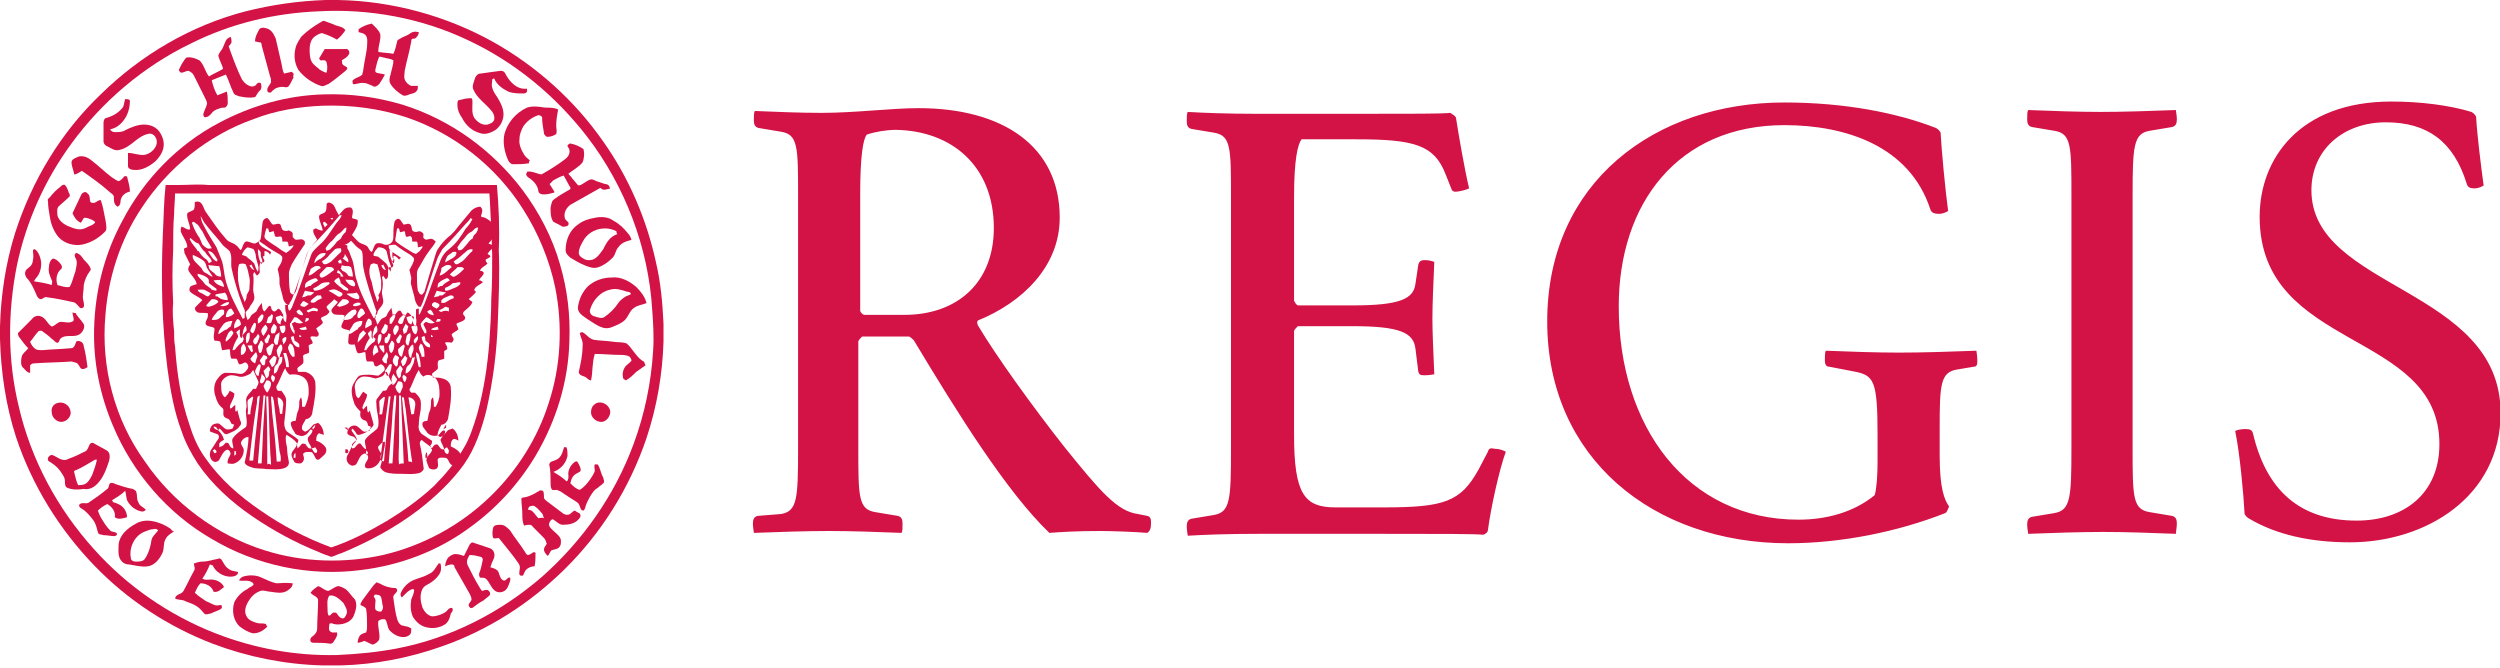<svg xmlns:xlink="http://www.w3.org/1999/xlink" xmlns="http://www.w3.org/2000/svg" width="363" height="97" viewBox="0 0 363 97" fill="none">
<path d="M94.837 50.845C94.564 55.505 93.607 60.164 91.967 64.55C89.234 71.95 84.588 78.529 78.712 83.736C72.699 88.944 65.457 92.645 57.668 94.152C54.798 94.7 51.928 94.974 48.922 95.111C42.909 95.249 36.897 94.152 31.294 91.959C24.598 89.355 18.448 85.107 13.666 79.762C8.336 73.869 4.51 66.743 2.734 59.068C1.094 52.352 1.094 45.363 2.46 38.511C3.827 32.069 6.56 26.039 10.386 20.831C14.896 14.664 20.908 9.593 27.741 6.304C33.48 3.426 39.766 1.919 46.189 1.645C53.568 1.233 61.084 2.604 67.78 5.756C74.612 8.908 80.625 13.842 85.271 19.872C90.737 26.998 94.154 35.907 94.7 44.952C94.837 46.87 94.974 48.926 94.837 50.845ZM87.594 20.557C83.495 14.664 78.029 9.73 71.743 6.167C64.91 2.33 56.984 0.137 49.059 0H47.282C43.319 0.137 39.493 0.685 35.667 1.645C27.741 3.7 20.498 7.949 14.622 13.705C8.883 19.187 4.647 26.176 2.187 33.851C0.82 38.236 0.137 42.759 0 47.419V49.2C0.137 53.997 0.82 58.794 2.324 63.453C4.647 70.443 8.61 76.884 13.802 82.229C18.585 87.163 24.461 91 30.884 93.467C35.94 95.385 41.406 96.482 46.872 96.619H49.468C54.525 96.482 59.444 95.523 64.09 93.878C70.786 91.548 76.799 87.711 81.855 82.777C87.321 77.432 91.421 70.854 93.88 63.59C95.383 59.068 96.203 54.271 96.34 49.611V47.008C96.203 43.992 95.93 40.977 95.247 38.099C93.88 31.795 91.284 25.765 87.594 20.557Z" fill="#D31245"/>
<path d="M46.598 12.471C47.008 12.608 47.282 12.334 47.691 12.197C48.511 11.649 49.331 10.964 50.014 10.415C50.151 10.278 50.425 10.141 50.425 9.867C50.288 9.593 49.878 9.593 49.741 9.319C49.605 9.182 49.741 8.908 49.605 8.771C50.014 8.497 50.425 8.36 50.698 7.812C50.834 7.4 50.425 6.989 50.151 7.126C49.195 7.126 48.238 7.126 47.145 7.126C46.871 7.537 46.598 8.086 46.325 8.497C46.462 8.634 46.462 8.771 46.598 8.771C46.871 8.771 47.282 8.634 47.418 9.045C47.555 9.593 47.555 10.004 47.418 10.553C47.145 10.553 46.735 10.278 46.462 10.141C46.052 9.73 45.505 9.456 45.232 8.908C44.958 8.36 44.958 7.675 44.958 7.126C44.958 6.578 45.095 5.893 45.505 5.482C45.778 5.208 46.188 4.934 46.735 4.797C47.555 5.071 48.238 5.345 48.921 5.756C49.468 5.345 49.878 4.797 50.151 4.385C49.878 3.974 49.331 3.837 48.785 3.7C48.238 3.426 47.691 3.289 47.008 3.015C46.871 3.015 46.735 3.152 46.462 3.289C45.505 3.837 44.548 4.522 43.728 5.345C43.592 5.619 43.045 6.304 42.909 6.989C42.635 8.086 42.772 9.182 43.319 10.141C44.139 11.238 45.368 12.06 46.598 12.471Z" fill="#D31245"/>
<path d="M52.884 12.06C53.294 12.06 53.704 12.334 54.114 12.471C54.387 12.745 54.797 12.471 55.07 12.197C55.343 11.786 55.617 11.375 55.89 10.827C55.48 10.69 55.07 10.69 54.66 10.553C54.387 10.415 54.523 10.141 54.523 10.004C54.66 9.456 54.797 8.771 55.07 8.223C55.343 8.223 55.617 8.36 55.753 8.36C56.163 8.497 56.71 8.497 57.12 8.771C57.12 9.456 56.847 10.141 56.71 10.827C56.573 11.238 56.437 11.786 56.71 12.197C57.12 12.882 57.803 13.431 58.486 13.842C58.76 13.979 59.17 13.842 59.443 13.705C59.853 13.568 60.263 13.568 60.536 13.156C60.673 13.019 60.673 12.745 60.673 12.471C60.263 12.471 59.99 12.471 59.716 12.471C59.306 12.334 58.896 11.923 58.76 11.512C58.623 11.101 58.76 10.69 58.76 10.278C59.033 8.908 59.443 7.537 59.716 6.03C59.716 5.893 59.716 5.619 59.99 5.619C60.126 5.619 60.263 5.619 60.4 5.482C60.673 5.208 60.809 4.934 60.809 4.659C60.536 4.659 60.263 4.522 59.99 4.659C59.853 4.659 59.58 4.797 59.443 4.934C59.033 5.208 58.486 5.345 58.076 5.619C57.94 5.756 57.666 5.756 57.666 6.03C57.53 6.578 57.393 7.263 57.12 7.812C56.437 7.675 55.617 7.675 54.933 7.537V7.4C54.933 6.578 55.343 5.756 55.207 4.934C54.933 4.248 54.387 3.837 53.977 3.426C53.294 3.563 52.61 3.837 52.064 4.248C52.064 4.385 52.064 4.522 52.064 4.659C52.474 4.797 52.884 4.797 53.157 5.208C53.43 5.619 53.294 6.304 53.294 6.852C53.157 7.949 52.884 9.045 52.747 10.141C52.747 10.415 52.61 10.553 52.61 10.827C52.2 11.238 51.654 11.238 51.244 11.649C51.107 11.786 51.244 12.06 51.244 12.197C51.654 12.334 52.2 11.923 52.884 12.06Z" fill="#D31245"/>
<path d="M37.989 6.578C38.399 8.085 38.809 9.593 39.219 11.101C39.356 11.375 39.356 11.649 39.356 11.923C39.219 12.334 38.809 12.608 38.809 13.019C38.809 13.156 38.809 13.43 39.083 13.43C39.356 13.567 39.492 13.156 39.766 13.019C40.039 12.745 40.586 12.608 40.996 12.608C41.269 12.608 41.542 12.745 41.816 12.608C42.225 12.197 42.362 11.649 42.635 11.238C42.499 11.238 42.635 10.963 42.635 10.689C42.499 10.552 42.499 10.552 42.362 10.415C41.952 10.552 41.679 10.552 41.269 10.689C40.996 10.278 40.996 9.73 40.859 9.182C40.586 7.948 40.312 6.852 40.039 5.619C39.766 4.933 39.356 4.248 38.672 4.111C38.263 3.974 37.716 3.974 37.579 4.385C37.306 4.933 37.033 5.344 37.033 6.03C37.306 6.03 37.579 6.167 37.853 6.167C37.989 6.304 37.989 6.441 37.989 6.578Z" fill="#D31245"/>
<path d="M26.375 10.552C26.649 10.552 27.058 10.278 27.332 10.278C27.742 10.415 28.015 10.689 28.152 10.963C28.698 12.06 29.245 13.156 29.792 14.253C29.928 14.527 30.065 14.801 30.065 15.075C29.928 15.623 29.655 16.034 29.518 16.582C29.518 16.857 29.655 17.131 29.928 16.994C30.201 16.994 30.475 16.72 30.611 16.582C30.885 16.171 31.295 15.897 31.841 15.76C32.115 15.623 32.388 15.623 32.661 15.623C32.935 15.486 33.071 15.212 33.071 14.938C33.071 14.39 33.071 13.841 32.935 13.293C32.525 13.43 31.978 13.704 31.568 13.841C31.158 13.156 30.885 12.334 30.748 11.649C31.431 11.375 32.115 11.101 32.798 10.826C33.208 11.649 33.481 12.608 33.891 13.43C34.028 13.841 34.438 13.841 34.711 13.979C35.394 14.116 36.214 14.253 36.898 14.116C37.171 14.116 37.171 13.841 37.307 13.704C37.444 13.43 37.717 13.156 37.854 13.019C37.991 12.745 37.991 12.334 37.854 12.06C37.581 11.923 37.307 12.06 37.171 12.334C36.898 12.608 36.487 12.608 36.214 12.471C35.804 12.334 35.394 11.923 35.121 11.512C34.438 10.141 33.891 8.634 33.344 7.126C33.344 6.989 33.208 6.852 33.208 6.715C33.344 6.578 33.481 6.441 33.618 6.167C33.618 5.893 33.618 5.619 33.481 5.344C33.208 5.482 32.935 5.619 32.798 5.893C32.661 6.167 32.525 6.578 32.388 6.852C32.251 7.263 31.841 7.537 31.705 8.085C31.841 8.771 32.251 9.319 32.388 10.004C31.705 10.415 31.021 10.689 30.338 11.101C29.792 10.415 29.655 9.456 28.972 8.771C28.425 8.497 27.742 8.222 27.058 8.36C26.785 8.634 26.649 8.908 26.375 9.319C26.239 9.593 26.102 9.867 25.965 10.141C26.102 10.415 26.102 10.552 26.375 10.552Z" fill="#D31245"/>
<path d="M69.694 19.324C70.377 19.598 71.197 19.324 71.88 18.913C72.7 18.364 73.11 17.405 73.11 16.583C73.11 15.761 72.7 14.938 72.29 14.253C72.017 13.842 71.607 13.294 71.47 12.745C71.334 12.334 71.47 11.923 71.47 11.512C71.607 11.512 71.607 11.375 71.743 11.375C72.153 12.334 72.973 12.883 73.793 13.294C74.477 13.568 75.296 13.568 75.98 13.568C76.116 13.568 76.39 13.568 76.526 13.294C76.526 13.157 76.526 13.02 76.526 12.883C76.39 12.883 76.253 12.883 76.116 12.883C75.023 12.883 74.067 11.923 73.52 10.964C73.383 10.69 73.247 10.279 72.7 10.279C71.743 10.416 70.65 10.553 69.694 10.69C69.42 10.69 69.147 10.964 69.01 11.238C68.874 11.786 68.464 12.471 68.737 13.02C69.284 14.253 70.377 14.938 71.197 15.898C71.607 16.309 71.88 16.857 71.743 17.405C71.607 17.816 71.197 17.953 70.787 18.09C69.967 18.227 69.284 17.679 68.874 17.131C68.464 16.446 68.6 15.623 68.6 14.801C68.6 14.664 68.6 14.39 68.464 14.253C67.781 14.253 67.234 14.39 66.687 14.527C66.414 14.527 66.414 14.938 66.414 15.212C66.414 15.898 66.687 16.583 67.097 17.131C67.644 18.227 68.6 19.05 69.694 19.324Z" fill="#D31245"/>
<path d="M79.669 58.52C78.029 63.727 75.023 68.387 71.197 72.087C66.96 76.199 61.494 79.214 55.618 80.584C50.016 81.818 44.003 81.681 38.4 79.899C31.431 77.706 25.145 73.047 21.045 67.016C16.672 60.986 14.623 53.312 15.306 45.774C15.716 40.292 17.492 34.81 20.499 30.288C24.325 24.395 30.201 19.598 36.897 17.268C40.04 16.035 43.456 15.486 46.873 15.349C50.972 15.212 55.072 15.761 58.898 16.994C65.867 19.324 72.016 24.12 75.979 30.425C78.166 33.851 79.806 37.825 80.626 41.8C81.719 47.282 81.445 53.175 79.669 58.52ZM75.843 27.547C71.47 21.791 65.457 17.405 58.488 15.212C54.798 14.116 50.972 13.568 47.009 13.705C41.68 13.842 36.487 15.349 31.841 17.816C25.828 20.968 20.909 26.039 17.766 32.069C15.169 36.866 13.803 42.211 13.666 47.693C13.53 52.489 14.486 57.286 16.399 61.809C19.269 68.661 24.325 74.554 30.748 78.254C37.17 82.092 44.959 83.736 52.339 82.777C58.078 82.092 63.544 80.036 68.19 76.61C72.016 73.869 75.296 70.306 77.756 66.194C80.762 61.123 82.539 55.367 82.675 49.474C82.812 45.774 82.402 42.074 81.309 38.373C80.216 34.536 78.302 30.836 75.843 27.547Z" fill="#D31245"/>
<path d="M15.578 21.242C16.125 21.516 16.671 21.927 17.218 21.79C18.174 21.653 18.994 20.968 19.677 20.419C20.224 20.008 20.771 19.597 21.454 19.46C21.864 19.323 22.274 19.46 22.547 19.871C22.82 20.282 22.82 20.694 22.684 21.105C22.41 21.79 21.727 22.338 21.044 22.475C20.224 22.612 19.404 22.201 18.584 22.201C18.584 22.886 18.584 23.435 18.584 24.12C18.584 24.531 19.131 24.668 19.404 24.668C20.634 24.805 21.727 24.12 22.547 23.435C23.23 22.749 23.777 21.927 23.777 20.968C23.777 20.282 23.504 19.597 23.094 19.049C22.547 18.364 21.727 18.09 20.907 18.09C19.951 18.09 18.994 18.501 18.174 18.912C17.764 19.186 17.218 19.186 16.671 19.186C16.398 19.186 16.125 19.049 15.988 18.775C16.808 18.638 17.491 18.09 17.901 17.541C18.584 16.719 18.858 15.623 18.858 14.664C18.858 14.389 18.448 14.389 18.174 14.389C18.038 14.8 18.038 15.075 17.901 15.486C17.354 16.308 16.398 16.856 15.441 17.13C15.168 17.13 15.031 17.541 15.031 17.816C15.031 18.775 15.031 19.597 15.031 20.557C15.031 20.694 15.168 21.105 15.578 21.242Z" fill="#D31245"/>
<path d="M73.246 19.46C72.973 20.694 73.246 22.064 73.793 23.298C73.929 23.572 74.203 23.846 74.476 23.846C75.296 23.846 75.979 23.846 76.799 23.709C76.799 23.572 76.799 23.435 76.936 23.298C76.662 23.024 76.389 22.887 76.116 22.476C75.706 21.79 75.296 20.968 75.432 20.146C75.432 19.46 75.706 18.912 75.979 18.364C76.525 17.542 77.345 16.994 78.165 16.72C78.439 16.72 78.575 16.857 78.712 16.994C78.712 17.816 78.849 18.501 78.985 19.323C78.985 19.598 79.259 19.735 79.395 19.872C79.942 19.872 80.352 19.735 80.762 19.46C80.898 19.049 80.762 18.638 80.762 18.227C80.762 17.405 80.898 16.72 81.035 15.897C80.488 15.623 79.805 15.623 79.122 15.623C78.302 15.486 77.345 15.349 76.525 15.623C74.749 16.445 73.656 17.953 73.246 19.46Z" fill="#D31245"/>
<path d="M78.165 25.217C77.618 25.08 77.071 24.806 76.525 24.943C76.525 25.08 76.388 25.217 76.388 25.354C76.525 25.628 76.662 25.765 76.935 25.903C77.481 26.314 78.028 26.862 78.165 27.684C78.165 28.095 78.575 28.232 78.985 28.232C79.531 28.232 79.941 28.095 80.488 27.958V27.821C80.214 27.41 80.078 27.136 79.805 26.725C79.941 26.588 80.214 26.314 80.351 26.177C80.898 25.903 81.308 25.628 81.854 25.491C82.128 26.04 82.401 26.451 82.674 26.999C82.811 27.136 82.948 27.41 82.674 27.547C81.991 27.958 81.171 28.369 80.488 28.918C80.078 29.192 80.078 29.603 79.941 30.151C79.941 30.836 79.941 31.659 80.351 32.207C80.624 32.344 80.898 32.481 81.171 32.618C81.444 32.755 81.718 33.029 81.991 32.892C82.264 32.892 82.674 32.755 82.537 32.344C82.401 32.07 81.991 31.933 81.991 31.521C81.854 30.836 82.264 30.151 82.811 29.74C84.314 28.918 85.68 28.095 87.184 27.273C87.32 27.41 87.457 27.547 87.73 27.547C88.004 27.547 88.277 27.41 88.55 27.41C88.55 26.999 88.277 26.725 87.867 26.725C87.457 26.588 87.047 26.451 86.637 26.314C86.364 26.177 86.091 26.04 85.817 26.04C85.271 26.177 84.861 26.588 84.314 26.862C84.177 26.862 84.041 26.999 83.904 26.862C83.631 26.588 83.357 26.177 83.084 25.903C82.948 25.628 82.674 25.491 82.537 25.217C83.221 24.669 84.041 24.258 84.587 23.573C84.861 22.887 84.861 22.202 84.724 21.654C84.177 21.243 83.494 20.969 82.811 20.832C82.674 20.832 82.537 20.969 82.401 21.106C82.401 21.38 82.674 21.517 82.674 21.791C82.811 22.339 82.401 22.887 81.991 23.162C80.898 23.984 79.805 24.669 78.575 25.354C78.575 25.217 78.301 25.354 78.165 25.217Z" fill="#D31245"/>
<path d="M11.889 24.805C13.256 25.764 14.622 26.724 15.852 27.82C16.126 28.094 16.536 28.231 16.536 28.642C16.536 29.191 16.536 29.739 17.082 30.013C17.355 29.876 17.492 29.602 17.492 29.328C17.492 28.505 18.175 27.957 18.859 27.82C18.859 26.998 18.585 26.312 18.449 25.627C18.312 25.627 18.175 25.49 18.039 25.627C17.765 25.901 17.629 26.175 17.219 26.312C16.809 26.175 16.536 25.901 16.262 25.764C15.169 24.942 14.213 23.983 13.119 23.16C12.573 22.749 11.753 22.475 11.069 22.886C10.796 23.023 10.386 23.16 10.386 23.572C10.386 24.12 10.659 24.668 10.796 25.353C11.343 25.216 11.616 24.942 11.889 24.805Z" fill="#D31245"/>
<path d="M7.244 31.521C7.381 32.48 7.791 33.576 8.474 34.399C9.294 35.358 10.797 35.769 12.027 35.495C13.257 35.221 14.35 34.536 15.17 33.714C15.307 33.576 15.443 33.439 15.443 33.165C15.443 32.48 15.307 31.932 15.17 31.247C15.033 30.561 14.897 29.739 14.623 29.054C14.213 29.054 14.077 29.328 13.667 29.465C13.53 29.465 13.257 29.465 13.12 29.328C12.983 28.917 13.12 28.369 12.71 28.095C12.437 27.683 11.89 27.957 11.754 28.369C11.344 29.191 10.934 30.15 10.524 30.973C10.797 31.521 11.07 32.069 11.754 32.343C11.89 32.069 12.027 31.932 12.164 31.658C12.574 31.521 12.983 31.795 13.393 31.932C13.53 32.069 13.803 32.069 13.803 32.343C13.53 32.617 13.257 32.754 12.847 32.891C12.574 33.028 12.164 33.302 11.617 33.302C10.934 33.302 10.387 33.028 9.704 32.754C9.157 32.48 8.474 31.932 8.337 31.247C8.337 30.835 8.201 30.424 8.474 30.013C8.884 29.602 9.431 29.191 9.977 28.643C10.251 28.506 10.114 28.095 9.977 27.957C9.841 27.546 9.704 27.135 9.431 26.861C9.157 26.724 8.884 26.998 8.747 27.135C8.201 27.546 7.654 28.095 7.244 28.643C7.107 28.78 6.834 28.917 6.971 29.191C6.971 30.013 7.107 30.698 7.244 31.521Z" fill="#D31245"/>
<path d="M71.331 43.444C71.331 45.5 71.194 47.556 71.057 49.611C70.784 53.175 70.237 56.738 69.281 60.164C68.734 61.946 68.188 63.727 67.231 65.235C66.138 67.153 64.635 68.935 62.995 70.58C60.945 72.498 58.622 74.143 56.162 75.65C53.566 77.158 50.969 78.528 48.1 79.488C44.41 78.117 40.994 76.336 37.851 74.143C34.845 72.087 31.975 69.62 29.788 66.468C28.695 64.961 28.012 63.316 27.465 61.534C26.235 57.971 25.689 54.134 25.416 50.296C25.279 49.611 25.279 48.789 25.279 48.104C25.142 46.733 25.006 45.363 25.142 43.992C25.006 41.388 25.006 38.921 25.142 36.318C25.142 34.536 25.142 32.754 25.279 31.11C25.279 30.15 25.416 29.054 25.416 28.095C40.584 28.095 55.889 28.095 71.057 28.095C71.194 29.602 71.194 31.247 71.331 32.754C71.467 34.125 71.331 35.495 71.467 36.866C71.467 39.059 71.467 41.251 71.331 43.444ZM72.151 26.861C71.331 26.861 70.647 26.861 69.828 26.861C68.871 26.861 68.051 26.861 67.094 26.861C66.138 26.861 65.181 26.861 64.225 26.861C61.218 26.861 58.212 26.861 55.206 26.861C54.659 26.861 53.976 26.861 53.429 26.861C52.473 26.861 51.653 26.861 50.696 26.861C49.603 26.861 48.646 26.861 47.553 26.861C46.46 26.861 45.503 26.861 44.41 26.861C41.404 26.861 38.534 26.861 35.528 26.861C33.751 26.861 31.975 26.861 30.198 26.861C28.832 26.724 27.329 26.861 25.962 26.861C25.279 26.861 24.732 26.861 24.049 26.861C23.776 29.328 23.776 31.658 23.639 34.125C23.366 40.703 23.503 47.144 24.322 53.586C24.732 56.601 25.279 59.753 26.372 62.631C26.919 64.275 27.739 65.783 28.695 67.29C30.745 70.305 33.615 72.909 36.621 74.965C39.627 77.021 42.907 78.802 46.323 80.173C46.87 80.447 47.417 80.584 48.1 80.858C48.646 80.721 49.056 80.447 49.603 80.31C53.566 78.665 57.392 76.61 60.809 74.006C63.268 72.087 65.591 69.894 67.368 67.427C69.008 65.098 69.964 62.22 70.647 59.479C71.604 55.23 72.151 50.982 72.287 46.596C72.424 43.17 72.561 39.744 72.424 36.318C72.561 33.028 72.424 30.013 72.151 26.861Z" fill="#D31245"/>
<path d="M69.01 33.988C68.737 34.125 68.737 34.399 68.6 34.673C68.19 34.81 67.917 35.358 67.643 35.632C67.37 35.906 67.097 36.455 66.55 36.318C66.55 36.18 66.413 36.043 66.413 35.906C66.687 35.495 66.96 35.084 67.233 34.81C67.643 34.399 67.78 33.988 68.327 33.714C68.737 33.577 68.873 33.028 69.42 33.028C69.42 33.302 69.283 33.714 69.01 33.988ZM67.097 37.962C66.823 38.099 66.55 38.373 66.277 38.373C66.004 38.373 66.004 38.099 65.867 37.962C66.277 37.688 66.687 37.414 66.96 37.14C67.233 36.866 67.643 36.592 67.917 36.318C68.19 36.18 68.463 36.18 68.6 36.18C68.6 36.318 68.6 36.455 68.6 36.455C68.053 36.866 67.643 37.551 67.097 37.962ZM66.004 40.155C65.73 40.292 65.594 40.018 65.32 39.881C65.594 39.47 66.14 39.196 66.413 38.784C66.687 38.784 66.96 38.784 67.097 38.784C67.233 38.921 67.37 38.921 67.37 39.058C66.96 39.47 66.55 39.881 66.004 40.155ZM66.004 41.799C65.594 41.936 65.184 42.211 64.774 42.211C64.5 42.211 64.637 41.936 64.637 41.799C65.047 41.662 65.457 41.388 65.73 41.114C66.14 41.114 66.413 40.977 66.823 40.977C66.823 41.114 66.823 41.251 66.823 41.251C66.687 41.388 66.413 41.662 66.004 41.799ZM65.867 43.307C65.457 43.444 65.184 43.581 64.774 43.855C64.637 43.992 64.364 43.992 64.09 43.992C64.09 43.855 64.09 43.718 64.09 43.581C64.364 43.307 64.637 43.17 65.047 43.033C65.457 42.759 66.004 42.896 65.867 43.307ZM65.184 45.226C64.91 45.089 64.5 45.089 64.227 45.226C64.09 45.363 63.817 45.226 63.68 45.089C63.954 44.952 64.364 44.814 64.637 44.54C64.774 44.54 65.047 44.677 65.184 44.677C65.184 44.952 65.184 45.089 65.184 45.226ZM63.954 46.596C63.817 46.733 63.544 46.733 63.27 46.733C63.407 46.596 63.407 46.322 63.544 46.322C63.68 46.322 63.817 46.322 63.954 46.322C63.954 46.322 63.954 46.459 63.954 46.596ZM62.587 47.83C62.861 47.555 63.27 47.555 63.544 47.418C63.544 47.555 63.68 47.693 63.68 47.83C63.27 47.967 62.861 47.967 62.587 47.83ZM62.587 48.926C62.587 48.789 62.587 48.652 62.587 48.652H62.724C62.724 48.789 62.861 48.789 62.861 48.926C62.724 48.926 62.587 48.926 62.587 48.926ZM61.767 50.159C61.494 49.885 61.221 49.337 61.221 48.926C61.357 48.926 61.494 48.789 61.631 48.789C61.767 49.063 61.767 49.337 61.767 49.474C61.904 49.611 62.177 49.748 62.314 49.885C62.45 50.022 62.45 50.159 62.45 50.433C62.314 50.433 62.041 50.433 61.767 50.159ZM63.27 54.956C63.817 55.641 63.817 56.464 63.817 57.286C63.817 57.971 63.544 58.519 63.27 59.068C63.134 59.068 62.997 59.068 62.997 59.068C62.997 58.656 62.997 58.108 62.861 57.697C62.724 57.834 62.587 57.971 62.587 58.245C62.587 58.793 62.587 59.342 62.314 59.89C62.177 60.301 62.177 60.712 62.041 61.123C61.767 61.123 61.494 61.123 61.357 61.397C61.221 61.946 61.631 62.22 61.904 62.631C62.177 63.179 62.997 63.453 63.68 63.179C63.954 62.905 64.09 62.631 64.364 62.494C64.774 62.494 64.637 62.905 64.5 63.042C64.227 63.316 64.09 63.59 63.954 63.864C64.09 64.412 64.364 64.686 64.5 65.235C63.954 65.372 63.817 64.823 63.544 64.549C62.997 64.412 62.861 64.96 62.587 65.235C62.587 65.098 62.587 64.823 62.45 64.686C62.724 64.549 62.724 64.275 62.724 64.001C62.314 63.727 61.904 63.453 61.494 63.179C60.947 62.905 60.674 62.22 60.811 61.671C60.811 60.986 60.947 60.164 61.084 59.479C61.084 58.93 61.221 58.382 60.947 57.834C60.811 57.56 60.537 57.286 60.264 57.012C60.127 57.012 59.854 57.012 59.718 57.012C59.581 56.875 59.307 56.601 59.581 56.327C59.991 55.504 60.264 54.545 60.811 53.723C60.947 54.134 61.221 54.545 61.494 54.682C61.904 54.271 62.724 54.408 63.27 54.956ZM64.774 61.671C64.774 61.808 64.774 61.946 64.774 62.083C64.637 62.22 64.5 62.22 64.364 62.357C64.5 62.083 64.637 61.808 64.774 61.671ZM64.91 64.96C65.047 65.098 65.047 65.235 65.184 65.372C65.184 65.509 65.184 65.646 65.047 65.92C64.637 65.92 64.5 65.509 64.5 65.235C64.637 65.098 64.774 64.96 64.91 64.96ZM62.041 66.468C62.041 66.468 61.904 66.468 61.767 66.468C61.767 66.194 61.767 65.92 61.904 65.646C62.041 65.783 62.041 66.194 62.041 66.468ZM59.718 60.164C59.581 59.342 59.444 58.519 59.307 57.697C59.718 57.697 60.127 57.971 60.264 58.382C60.401 58.93 60.127 59.479 60.127 60.027C60.127 60.164 59.854 60.164 59.718 60.164ZM59.307 67.016C59.171 64.823 58.898 62.494 58.624 60.301C58.488 59.479 58.488 58.519 58.351 57.697C58.488 57.697 58.488 57.697 58.624 57.697C58.761 58.245 58.761 58.793 58.898 59.342C59.171 61.946 59.444 64.549 59.854 67.153C59.718 67.016 59.581 67.016 59.307 67.016ZM57.941 67.427C57.804 66.331 57.941 65.235 57.941 64.138C57.941 62.22 57.941 60.438 57.941 58.519C57.941 58.108 57.941 57.834 57.941 57.423C58.078 57.423 58.078 57.423 58.214 57.423C58.351 60.712 58.488 64.001 58.624 67.29C58.351 67.29 58.078 67.29 57.941 67.427ZM57.394 56.189C57.531 55.915 57.668 55.641 57.804 55.367C57.941 55.367 58.214 55.367 58.351 55.504C58.488 55.641 58.488 55.915 58.488 56.189C58.351 56.464 58.214 56.875 58.078 57.149C57.531 56.875 57.531 56.464 57.394 56.189ZM57.258 62.494C57.121 64.138 57.121 65.646 56.984 67.29C56.848 67.29 56.575 67.29 56.438 67.29C56.575 65.646 56.711 63.864 56.848 62.22C56.984 60.575 56.984 59.068 57.258 57.423C57.394 57.423 57.394 57.423 57.531 57.423C57.531 59.068 57.258 60.849 57.258 62.494ZM55.208 66.742C55.481 64.686 55.755 62.631 56.028 60.712C56.164 59.616 56.301 58.519 56.438 57.56C56.575 57.56 56.575 57.56 56.711 57.56C56.301 60.712 56.028 63.864 55.755 67.016C55.618 66.879 55.345 67.016 55.208 66.742ZM55.071 58.382C55.071 58.108 55.345 57.971 55.481 57.834C55.618 57.697 55.755 57.56 55.891 57.697C55.755 58.519 55.618 59.342 55.481 60.164C55.345 60.164 55.208 60.164 55.071 60.164C55.208 59.616 55.071 58.93 55.071 58.382ZM54.661 58.793C54.661 59.753 55.071 60.712 54.935 61.808C54.935 61.946 54.798 62.083 54.798 62.22C54.251 62.768 53.431 63.179 53.022 63.864C52.885 64.275 53.158 64.823 53.158 65.235C52.748 65.098 52.612 64.686 52.338 64.412C52.065 64.275 51.792 64.686 51.655 64.823C51.518 65.098 51.245 65.098 51.108 65.098C51.108 64.96 51.108 64.686 51.108 64.549C51.245 64.275 51.518 64.138 51.792 63.864C51.792 63.453 51.382 63.042 51.108 62.631C50.972 62.494 51.108 62.357 51.108 62.22C51.382 62.357 51.655 62.768 51.792 63.042C51.928 63.179 52.202 63.179 52.475 63.042C52.885 62.905 53.295 62.768 53.705 62.357C53.978 62.083 54.115 61.946 54.251 61.671C54.115 60.986 53.842 60.301 53.705 59.616C53.568 59.753 53.568 59.89 53.431 59.89C53.295 59.616 53.295 59.205 53.295 58.93C53.022 59.068 52.885 59.342 52.748 59.479C52.748 59.342 52.612 59.342 52.612 59.205C52.748 58.519 53.295 57.971 53.295 57.286C53.158 57.149 52.885 57.012 52.748 56.875C52.475 57.149 52.338 57.56 52.065 57.834C51.518 57.56 51.655 56.875 51.518 56.327C51.382 55.504 52.202 54.545 53.022 54.682C53.568 54.682 53.978 54.819 54.525 54.956C55.071 54.819 55.755 54.682 55.891 54.134C55.891 54.134 56.028 53.997 56.165 53.997C56.438 54.545 56.575 55.093 56.984 55.641C56.301 56.052 56.301 56.327 56.165 56.601C56.028 56.738 55.891 56.738 55.618 56.738C55.345 57.149 55.071 57.423 54.798 57.834C54.525 58.108 54.661 58.519 54.661 58.793ZM53.158 66.057C53.158 65.783 53.158 65.646 53.158 65.372C53.295 65.509 53.431 65.646 53.431 65.783C53.431 65.92 53.158 66.057 53.158 66.057ZM55.071 50.159C55.345 50.159 55.481 50.159 55.755 50.159C55.755 50.571 55.891 50.845 55.755 51.256C55.345 50.845 55.071 50.571 55.071 50.159ZM54.935 50.022C54.798 49.611 54.798 49.2 54.935 48.789C54.935 48.515 55.208 48.515 55.345 48.515C55.481 48.926 55.345 49.611 54.935 50.022ZM54.251 51.667C53.978 51.119 54.251 50.571 54.388 50.159C54.388 50.159 54.525 50.159 54.661 50.159C54.798 50.433 54.935 50.845 54.935 51.119C54.661 51.256 54.388 51.393 54.251 51.667ZM53.158 50.845C53.022 50.845 53.022 50.845 52.885 50.845C53.022 50.159 53.295 49.611 53.705 49.063C53.568 48.789 53.431 48.652 53.431 48.378C53.568 48.241 53.705 48.104 53.842 47.967C53.842 47.967 53.978 48.104 53.978 48.241C53.978 48.515 53.842 49.063 54.115 49.2C54.115 48.926 54.115 48.789 54.115 48.515C54.251 48.104 54.251 47.555 54.661 47.281C54.798 47.555 54.798 47.83 54.798 48.104C54.661 48.378 54.388 48.515 54.251 48.789C54.115 48.926 54.388 49.063 54.525 49.2C54.525 49.337 54.388 49.474 54.388 49.611C53.842 49.885 53.431 50.433 53.158 50.845ZM51.928 49.748C51.928 49.337 52.065 48.926 52.202 48.515C52.338 48.378 52.475 48.241 52.748 47.967C52.885 48.104 53.022 48.241 53.158 48.378C52.748 48.926 52.338 49.337 51.928 49.748ZM50.699 48.515C50.562 47.967 51.108 47.555 51.245 47.144C51.518 46.733 52.065 46.596 52.612 46.596C52.612 47.007 52.475 47.418 52.065 47.555C52.065 47.693 51.928 47.693 51.928 47.83C51.518 47.967 51.245 48.378 50.699 48.515ZM49.879 46.459C50.015 45.911 50.425 45.5 50.835 45.226C51.108 44.952 51.382 44.952 51.655 44.952C51.655 45.089 51.792 45.226 51.792 45.226C51.792 45.363 51.655 45.5 51.655 45.637C51.382 45.774 51.245 46.048 51.108 46.185C50.699 46.459 50.288 46.459 49.879 46.459ZM48.922 44.403C49.195 43.992 49.469 43.718 49.742 43.444C50.152 43.444 50.562 43.444 50.699 43.855C50.425 44.266 49.879 44.403 49.332 44.54C49.332 44.54 49.195 44.54 48.922 44.403ZM47.692 42.211C48.102 42.074 48.375 41.936 48.785 42.074C49.059 42.211 49.332 42.348 49.605 42.485C49.605 42.485 49.742 42.622 49.742 42.759C49.605 43.033 49.332 43.17 49.059 43.033C48.649 42.759 48.239 42.485 47.692 42.211ZM47.009 41.799C46.599 42.074 46.052 42.211 45.642 42.211C45.642 42.211 45.506 42.074 45.506 41.936C45.506 41.936 45.506 41.799 45.642 41.799C46.052 41.662 46.326 41.388 46.736 41.114C47.145 40.977 47.556 40.977 47.829 40.977C47.829 41.114 47.829 41.251 47.829 41.251C47.556 41.388 47.282 41.662 47.009 41.799ZM45.779 43.855C45.642 43.992 45.232 43.992 45.096 43.855C45.096 43.581 45.369 43.444 45.506 43.307C45.642 43.17 45.916 43.033 46.052 42.896C46.189 42.896 46.462 42.896 46.599 42.896C46.599 43.033 46.736 43.17 46.736 43.307C46.462 43.444 46.052 43.581 45.779 43.855ZM46.052 45.226C45.642 45.089 45.232 45.089 44.822 45.363C44.686 45.363 44.686 45.226 44.549 45.226V45.089C44.822 44.952 45.232 44.814 45.506 44.677C45.642 44.677 45.916 44.814 46.052 44.814C46.189 44.952 46.189 45.089 46.052 45.226ZM44.276 46.733C44.276 46.596 44.413 46.459 44.413 46.185C44.549 46.185 44.686 46.185 44.822 46.185C44.822 46.185 44.822 46.322 44.822 46.459C44.686 46.596 44.413 46.733 44.276 46.733ZM43.456 47.693C43.729 47.555 44.139 47.555 44.413 47.418C44.413 47.555 44.549 47.693 44.549 47.83C44.139 47.967 43.729 47.967 43.456 47.693ZM43.729 48.926C43.593 48.926 43.593 48.926 43.456 48.926C43.456 48.789 43.456 48.652 43.456 48.652C43.593 48.652 43.729 48.789 43.729 48.789V48.926ZM42.226 48.926C42.363 48.926 42.499 48.789 42.636 48.789C42.636 49.063 42.773 49.2 42.773 49.474C43.046 49.611 43.319 49.748 43.456 50.022C43.456 50.159 43.456 50.296 43.456 50.433C42.773 50.433 42.363 49.611 42.226 48.926ZM44.276 54.956C44.822 55.504 44.822 56.327 44.822 57.012C44.822 57.697 44.549 58.382 44.276 59.068C44.139 59.068 44.002 59.068 43.866 59.068C43.866 58.656 43.866 58.108 43.729 57.697C43.593 57.834 43.456 58.108 43.456 58.382C43.456 58.93 43.456 59.342 43.183 59.89C43.046 60.301 43.046 60.712 42.909 61.123C42.636 61.123 42.363 61.123 42.226 61.397C42.226 61.946 42.499 62.357 42.773 62.768C42.909 63.179 43.319 63.179 43.729 63.316C43.866 63.316 44.002 63.316 44.276 63.179C44.686 63.042 44.822 62.631 45.096 62.357C45.232 62.357 45.369 62.494 45.369 62.494C45.369 63.042 44.686 63.316 44.686 63.727C44.686 64.275 45.096 64.549 45.232 65.098C44.822 65.235 44.549 64.823 44.413 64.549C44.276 64.412 44.139 64.412 43.866 64.412C43.593 64.686 43.456 64.96 43.183 65.098C43.183 64.96 43.183 64.686 43.046 64.549C43.183 64.412 43.319 64.138 43.319 63.864C42.909 63.453 42.363 63.179 41.816 62.768C41.406 62.494 41.27 61.946 41.27 61.397C41.406 60.301 41.543 59.205 41.543 58.108C41.543 57.56 41.133 57.149 40.859 56.738C40.586 56.738 40.313 56.875 40.176 56.464C40.04 56.189 40.176 55.915 40.313 55.778C40.723 54.956 40.996 54.134 41.406 53.449C41.543 53.86 41.816 54.271 42.089 54.408C42.773 54.271 43.729 54.408 44.276 54.956ZM45.779 61.671C45.779 61.946 45.642 62.22 45.369 62.357C45.369 62.22 45.369 62.083 45.369 62.083C45.506 61.946 45.642 61.808 45.779 61.671ZM45.779 64.96C45.916 65.098 45.916 65.235 46.052 65.372C46.052 65.509 46.052 65.646 45.916 65.783C45.506 65.783 45.506 65.372 45.232 65.098C45.506 65.098 45.642 64.96 45.779 64.96ZM42.909 66.468C42.909 66.468 42.773 66.468 42.636 66.468C42.636 66.194 42.636 65.92 42.909 65.783C42.909 65.92 42.909 66.194 42.909 66.468ZM41.133 58.656C41.133 59.068 40.996 59.616 40.996 60.027C40.996 60.164 40.723 60.027 40.723 60.164C40.586 59.89 40.586 59.616 40.586 59.479C40.45 58.93 40.313 58.382 40.313 57.697C40.586 57.697 41.133 58.108 41.133 58.656ZM40.723 67.016C40.586 67.016 40.45 67.016 40.176 67.016C40.04 64.549 39.766 62.083 39.493 59.753C39.493 59.068 39.356 58.382 39.356 57.56C39.766 57.56 39.63 57.971 39.766 58.245C40.04 60.712 40.313 63.179 40.586 65.509C40.723 66.057 40.859 66.468 40.723 67.016ZM38.81 67.427C38.81 64.412 38.81 61.26 38.673 58.245C38.673 57.971 38.673 57.697 38.673 57.56C38.81 57.56 38.946 57.56 38.946 57.56C39.083 60.027 39.083 62.494 39.22 65.098C39.22 65.92 39.356 66.742 39.356 67.564C39.22 67.29 39.083 67.29 38.81 67.427ZM37.99 67.29C37.853 67.29 37.58 67.29 37.443 67.29C37.717 64.001 37.99 60.712 38.263 57.423C38.4 57.423 38.4 57.423 38.536 57.423C38.263 60.712 38.127 64.001 37.99 67.29ZM36.213 66.879C36.213 66.468 36.35 65.92 36.35 65.509C36.623 63.179 36.897 60.849 37.307 58.519C37.307 58.245 37.307 57.834 37.443 57.56C37.443 57.56 37.58 57.56 37.717 57.423C37.443 60.575 37.033 63.727 36.76 66.879C36.487 66.879 36.35 66.879 36.213 66.879ZM35.94 58.382C35.94 57.971 36.35 57.834 36.487 57.697C36.623 57.56 36.76 57.56 36.76 57.697C36.623 58.519 36.35 59.342 36.35 60.164C36.213 60.164 36.077 60.164 35.94 60.164C36.077 59.616 35.94 59.068 35.94 58.382ZM35.803 61.671C35.803 61.946 35.667 62.083 35.394 62.22C34.847 62.631 34.164 63.042 33.754 63.727C33.617 64.138 33.89 64.686 33.89 65.098C33.48 65.098 33.344 64.686 33.207 64.412C33.07 64.275 32.934 64.275 32.797 64.275C32.66 64.412 32.524 64.549 32.387 64.686C32.251 64.823 31.977 64.823 31.84 64.96C31.84 64.823 31.84 64.549 31.84 64.412C31.977 64.138 32.251 64.001 32.524 63.864C32.387 63.316 32.114 62.905 31.704 62.494C31.704 62.357 31.84 62.22 31.84 62.22C32.114 62.357 32.251 62.631 32.524 62.905C32.66 63.042 32.797 63.042 32.934 63.042C33.617 62.768 34.437 62.494 34.847 61.808C35.12 61.534 34.983 61.26 34.847 60.986C34.71 60.438 34.574 60.027 34.437 59.479C34.437 59.616 34.3 59.753 34.3 59.753C34.3 59.753 34.164 59.753 34.164 59.616C34.164 59.342 34.164 59.068 34.164 58.793C33.89 58.93 33.754 59.205 33.48 59.342C33.207 58.93 33.617 58.519 33.754 58.108C33.89 57.834 34.027 57.56 34.027 57.149C33.89 57.012 33.617 56.875 33.344 56.738C33.207 57.149 32.934 57.423 32.66 57.697C32.114 57.286 32.114 56.601 32.114 56.052C31.977 55.367 32.524 54.819 33.207 54.545C33.754 54.408 34.164 54.545 34.71 54.682C35.257 54.819 35.803 54.545 36.35 54.271C36.487 54.134 36.623 53.86 36.76 53.723C37.033 54.271 37.17 54.682 37.443 55.23C37.717 55.641 37.307 56.052 37.17 56.464C37.033 56.464 36.897 56.464 36.76 56.464C36.487 56.875 36.077 57.149 35.803 57.697C35.667 58.108 35.803 58.519 35.803 59.068C35.53 60.027 35.94 60.849 35.803 61.671ZM34.3 65.92C34.164 66.057 34.164 66.057 34.027 66.194C34.027 65.92 34.027 65.783 34.027 65.509C34.027 65.509 34.164 65.509 34.3 65.509C34.164 65.646 34.3 65.783 34.3 65.92ZM35.94 50.159C36.213 50.159 36.35 50.159 36.623 50.159C36.623 50.433 36.623 50.708 36.76 50.982C36.76 50.982 36.623 51.119 36.487 51.119C36.213 50.708 36.077 50.433 35.94 50.159ZM35.803 49.885C35.667 49.474 35.667 49.063 35.803 48.652C35.803 48.378 36.077 48.378 36.213 48.241C36.35 48.926 36.213 49.611 35.803 49.885ZM35.667 50.982C35.53 51.256 35.394 51.53 34.983 51.53C34.983 50.982 34.847 50.296 35.394 49.885C35.667 50.296 35.803 50.571 35.667 50.982ZM34.164 50.708C34.027 50.845 33.89 50.845 33.754 50.845C33.89 50.159 34.164 49.611 34.574 48.926C34.574 48.652 34.437 48.515 34.3 48.241C34.437 48.104 34.574 47.967 34.847 47.83C34.847 48.241 34.71 48.652 34.983 49.063H35.12C35.257 48.515 35.257 47.693 35.667 47.281C35.803 47.555 35.803 47.83 35.803 47.967C35.667 48.241 35.394 48.378 35.257 48.652C35.12 48.789 35.394 49.063 35.394 49.2C35.394 49.337 35.257 49.474 35.257 49.611C34.847 49.885 34.437 50.296 34.164 50.708ZM32.797 49.611C32.66 49.2 32.934 48.926 33.07 48.515C33.207 48.241 33.344 48.104 33.617 47.967C33.754 48.104 33.89 48.241 33.89 48.378C33.617 48.926 33.207 49.337 32.797 49.611ZM31.704 48.515C31.704 47.967 32.114 47.555 32.387 47.144C32.66 46.733 33.344 46.596 33.754 46.596C33.617 46.87 33.617 47.144 33.48 47.418C33.207 47.555 33.07 47.693 32.934 47.83C32.387 47.967 32.114 48.378 31.704 48.515ZM30.747 46.459C30.884 45.911 31.294 45.637 31.567 45.226C31.84 44.952 32.114 44.952 32.387 44.952C32.66 45.089 32.524 45.363 32.524 45.637C32.251 45.774 31.977 46.185 31.704 46.322C31.431 46.459 31.157 46.459 30.747 46.459ZM29.927 44.403C30.201 43.992 30.474 43.718 30.747 43.444C31.157 43.444 31.567 43.444 31.704 43.855C31.294 44.266 30.884 44.403 30.337 44.54C30.337 44.54 30.064 44.54 29.927 44.403ZM28.698 42.074C29.108 42.074 29.517 41.936 29.927 42.211C30.201 42.348 30.474 42.485 30.611 42.622C30.474 42.759 30.337 43.033 30.201 43.033C29.927 43.033 29.654 42.759 29.381 42.622C29.108 42.485 28.834 42.485 28.698 42.074ZM28.698 39.744C29.244 39.881 29.791 40.018 30.201 40.429C30.337 40.566 30.337 40.84 30.337 41.114C30.747 41.388 31.021 41.662 31.431 41.936V42.211C31.157 42.211 30.884 42.074 30.747 42.074C30.474 41.662 29.927 41.525 29.654 41.114C29.381 40.703 28.971 40.429 28.698 40.018C28.698 39.881 28.698 39.744 28.698 39.744ZM28.424 38.099C28.151 37.825 27.878 37.414 28.014 37.003C28.561 37.277 29.244 37.551 29.654 37.962C29.927 38.236 29.927 38.647 30.064 38.921C30.337 39.333 30.611 39.744 30.884 40.155C30.474 40.155 30.201 39.744 29.791 39.607C29.517 39.47 29.381 39.196 29.244 38.921C28.971 38.647 28.698 38.373 28.424 38.099ZM27.604 34.536C28.014 34.81 28.288 35.221 28.834 35.358C29.108 35.769 29.381 36.318 29.791 36.592C30.064 37.14 30.611 37.414 30.747 37.962C30.611 38.099 30.474 38.099 30.337 38.236C30.201 37.962 30.064 37.688 29.791 37.551C29.381 37.277 29.108 36.866 28.834 36.455H28.698C28.424 35.906 27.878 35.495 27.604 34.81C27.468 34.81 27.604 34.673 27.604 34.536ZM28.014 32.206C28.288 32.206 28.424 32.48 28.698 32.617C28.971 32.891 29.108 33.302 29.381 33.577C29.517 33.851 29.654 34.125 29.791 34.399C30.064 34.947 30.474 35.495 30.747 36.043C30.611 36.043 30.337 36.18 30.064 36.043C29.791 35.906 29.517 35.632 29.381 35.495C29.244 35.221 29.108 34.81 28.971 34.536C28.561 33.988 28.288 33.439 28.014 32.754C28.014 32.617 27.741 32.343 28.014 32.206ZM34.437 46.322C34.847 46.322 34.983 46.87 34.983 47.144C34.71 47.418 34.3 47.555 34.027 47.693C33.89 47.144 34.164 46.733 34.437 46.322ZM33.207 44.952C33.344 44.814 33.48 44.814 33.617 44.814C33.754 45.089 33.89 45.226 34.027 45.5C33.754 45.774 33.344 46.048 32.797 46.048C32.797 45.637 32.934 45.226 33.207 44.952ZM33.207 43.855C33.344 43.992 33.207 44.129 33.07 44.266C32.797 44.403 32.387 44.54 31.977 44.403C32.387 44.129 32.797 43.855 33.207 43.855ZM32.66 42.485C32.934 42.759 33.07 43.17 33.07 43.581C32.524 43.581 31.977 43.444 31.567 43.033C31.567 43.033 31.431 43.033 31.294 43.033C31.294 42.896 31.294 42.896 31.294 42.759C31.704 42.622 32.251 42.622 32.66 42.485ZM32.114 40.703C32.387 40.977 32.524 41.388 32.524 41.662C31.977 41.525 31.294 41.251 31.021 40.703C31.431 40.703 31.84 40.566 32.114 40.703ZM30.201 36.455C30.474 36.455 30.747 36.592 30.884 36.729C31.157 37.003 31.294 37.277 31.567 37.688C31.567 37.825 31.567 37.962 31.431 37.962C30.884 37.688 30.611 37.14 30.201 36.455ZM31.84 38.647C31.977 39.196 32.114 39.607 32.114 40.155C31.84 40.155 31.567 40.155 31.294 39.881C31.021 39.47 30.474 39.333 30.337 38.921C30.337 38.784 30.337 38.647 30.201 38.51C30.884 38.51 31.294 38.647 31.84 38.647ZM29.791 32.48C30.611 33.577 31.567 34.536 32.387 35.632C32.66 35.906 33.07 36.18 33.344 36.455C33.754 37.277 33.48 38.099 33.617 38.921C34.027 40.84 34.574 42.622 35.257 44.403C35.394 44.814 35.667 45.089 35.53 45.5C35.53 45.774 35.53 45.911 35.53 46.185C35.394 46.185 35.394 46.185 35.257 46.322C34.3 44.54 33.344 42.759 32.797 40.84C32.524 39.881 32.524 38.921 32.251 37.962C31.977 37.277 31.704 36.592 31.431 35.906C30.747 34.81 30.064 33.714 29.517 32.617C29.244 32.206 29.244 31.795 29.108 31.384C29.381 31.658 29.517 32.206 29.791 32.48ZM34.71 38.373C34.983 38.236 35.394 38.236 35.667 38.373C35.94 38.921 36.077 39.607 36.213 40.292C36.35 40.84 36.213 41.388 36.213 41.936C36.213 42.348 35.803 42.622 35.803 43.033C35.803 43.307 35.667 43.581 35.53 43.855C35.394 43.581 35.394 43.444 35.257 43.17C34.847 42.348 34.71 41.525 34.574 40.703C34.574 40.018 34.437 39.196 34.71 38.373ZM35.94 35.906C36.35 36.043 36.76 36.043 36.897 36.318C37.033 36.592 37.17 37.003 37.17 37.414C37.307 38.099 37.717 38.784 37.443 39.47C37.17 39.058 37.033 38.647 36.897 38.236C36.623 37.962 36.35 37.688 35.94 37.414C35.803 37.14 35.394 37.14 35.12 37.003C35.257 36.592 35.53 36.18 35.94 35.906ZM37.443 36.18C37.58 36.318 37.853 36.455 37.853 36.729C37.853 37.003 37.853 37.277 37.99 37.551C38.127 37.825 38.127 38.099 37.99 38.373C37.58 37.688 37.443 37.003 37.443 36.18ZM36.213 38.51C36.35 38.51 36.487 38.51 36.487 38.373C36.623 38.647 36.76 38.921 36.897 39.196C36.623 39.196 36.35 38.784 36.213 38.51ZM38.536 35.632C39.22 36.18 40.04 36.592 40.723 37.003C40.859 37.14 40.996 37.277 40.996 37.414C40.996 38.099 40.586 38.51 40.313 39.058C40.45 39.607 40.586 40.155 40.586 40.703C40.586 40.84 40.586 41.114 40.586 41.251C40.723 41.936 40.996 42.759 41.133 43.444C41.27 43.855 41.543 44.266 41.953 44.266C42.089 43.855 42.363 43.581 42.499 43.17C43.183 41.251 43.866 39.333 44.413 37.277C44.549 36.729 44.822 36.318 45.096 35.906C46.599 34.399 47.965 32.891 49.332 31.247C49.469 31.247 49.605 31.247 49.605 31.247C49.469 31.795 49.059 32.069 48.785 32.48C48.102 33.439 47.419 34.673 46.462 35.495C46.052 35.906 45.506 36.318 45.232 36.866C44.276 39.47 43.456 42.074 42.363 44.677C42.226 44.814 42.226 45.089 41.953 45.089C41.816 44.814 41.816 44.54 41.816 44.266C41.679 44.266 41.543 44.266 41.406 44.266C41.406 44.677 41.406 45.089 41.543 45.5C41.679 45.911 41.543 46.322 41.543 46.733H41.406C41.27 46.596 41.133 46.322 41.133 46.185C41.133 45.911 41.133 45.637 40.996 45.5C40.859 45.226 40.723 44.952 40.45 44.814C40.176 44.952 40.176 45.089 39.903 45.226C39.493 45.226 39.356 44.814 39.356 44.54C39.356 44.54 39.22 44.403 39.083 44.403C38.81 44.677 38.673 44.952 38.4 45.226C37.99 44.952 38.127 44.403 37.99 43.992C37.717 44.403 37.443 44.677 37.307 45.089C37.17 45.363 36.76 45.5 36.487 45.774C36.35 46.048 36.213 46.322 35.94 46.459C35.803 46.048 35.667 45.774 35.667 45.363C35.803 45.089 36.077 44.952 36.213 44.677C36.35 44.266 36.76 43.992 36.897 43.444C37.033 43.033 36.76 42.485 36.76 42.074C36.76 41.388 36.897 40.566 36.76 39.881C36.76 39.744 36.897 39.607 36.897 39.47C37.033 39.607 37.17 39.881 37.307 40.018C37.443 39.881 37.717 39.744 37.717 39.47C37.717 39.058 37.58 38.51 37.853 38.099C37.99 38.099 38.127 38.099 38.263 38.099C38.4 37.962 38.4 37.825 38.4 37.825C38.263 37.688 38.263 37.414 38.127 37.277C38.263 37.277 38.263 37.14 38.4 37.14C38.4 36.866 38.4 36.729 38.4 36.455C38.81 36.455 39.083 36.729 39.22 37.003C39.22 36.866 39.356 36.729 39.356 36.592C38.81 36.18 38.127 36.043 37.717 35.495C37.58 35.358 37.58 35.221 37.58 34.947C38.263 35.495 38.4 35.495 38.536 35.632ZM38.673 33.165C38.81 33.165 38.946 33.165 38.946 33.165C38.946 33.302 39.083 33.577 39.083 33.714C39.356 33.714 39.493 33.577 39.766 33.577C39.766 33.851 39.903 33.988 39.903 34.262C39.903 34.262 40.04 34.399 40.176 34.399C40.45 34.399 40.723 34.262 40.859 34.399C40.996 34.536 40.996 34.81 40.996 35.084C41.27 35.084 41.406 35.084 41.679 35.084C41.953 35.221 41.816 35.632 41.953 35.769C42.226 35.769 42.363 35.632 42.636 35.632C42.499 36.043 41.953 36.455 41.543 36.729C41.27 36.592 41.133 36.455 40.859 36.318C40.176 35.769 39.356 35.358 38.673 34.81C38.536 34.673 38.4 34.536 38.4 34.399C38.4 34.125 38.536 33.577 38.673 33.165ZM47.009 32.206C47.282 32.206 47.419 32.48 47.556 32.617C47.419 32.754 47.282 32.891 47.145 33.028C47.145 32.754 46.736 32.48 47.009 32.206ZM48.375 31.658C48.375 31.795 48.239 31.795 48.239 31.932C48.102 31.795 47.965 31.658 47.965 31.658C48.102 31.658 48.239 31.658 48.375 31.658ZM50.288 33.028C50.288 33.302 50.288 33.714 50.015 33.851C49.742 34.125 49.605 34.399 49.469 34.673C49.332 34.81 49.059 34.947 48.922 35.084C48.649 35.495 48.239 35.906 47.965 36.18C47.829 36.318 47.556 36.318 47.419 36.455C47.419 36.318 47.282 36.18 47.282 36.043C47.556 35.632 47.829 35.221 48.239 34.947C48.649 34.536 48.785 34.125 49.332 33.851C49.742 33.577 49.879 33.165 50.288 33.028ZM53.431 46.322C53.568 46.185 53.705 46.322 53.842 46.459C53.978 46.596 53.978 46.87 53.978 47.144C53.705 47.281 53.295 47.555 53.022 47.693C53.022 47.144 53.158 46.733 53.431 46.322ZM52.338 44.814C52.748 44.677 52.885 45.226 53.022 45.5C52.748 45.774 52.475 45.911 52.202 46.185C52.065 46.185 51.928 46.185 51.928 46.048C51.792 45.637 52.065 45.226 52.338 44.814ZM51.382 44.129C51.655 43.992 51.928 43.855 52.338 43.992C52.338 44.129 52.338 44.266 52.338 44.266C51.928 44.403 51.655 44.54 51.245 44.403C51.245 44.266 51.382 44.129 51.382 44.129ZM50.425 42.622C50.835 42.622 51.382 42.622 51.792 42.485C52.065 42.759 52.338 43.17 52.065 43.444C51.382 43.444 50.835 43.033 50.425 42.759C50.288 42.759 50.425 42.759 50.425 42.622ZM49.195 40.292C49.332 40.566 49.469 40.84 49.469 41.114C49.879 41.388 50.152 41.662 50.562 41.936C50.562 42.074 50.562 42.211 50.562 42.211C50.288 42.211 50.015 42.074 49.879 42.074C49.469 41.662 48.922 41.388 48.512 40.84C48.649 40.566 48.922 40.429 49.195 40.292ZM46.599 39.607C46.872 39.333 47.145 39.058 47.419 38.784C47.829 38.784 48.375 38.647 48.512 39.196C48.102 39.47 47.692 39.881 47.145 40.155C46.872 40.292 46.599 40.429 46.462 40.155C46.326 39.881 46.462 39.744 46.599 39.607ZM46.599 37.551C46.189 37.688 45.916 37.962 45.642 38.236C45.642 37.688 46.052 37.14 46.462 36.866C46.736 36.729 47.009 36.729 47.282 36.729C47.282 37.14 46.872 37.277 46.599 37.551ZM49.059 37.003C48.785 37.277 48.375 37.688 48.102 37.962C47.829 38.099 47.556 38.373 47.145 38.373C46.872 38.373 46.872 38.099 46.736 37.962C47.145 37.688 47.556 37.414 47.829 37.003C48.102 36.729 48.375 36.455 48.649 36.18C48.922 36.043 49.195 36.043 49.469 36.043C49.742 36.592 49.332 36.729 49.059 37.003ZM49.195 38.236C49.195 38.099 49.059 37.962 49.059 37.962C49.195 37.825 49.332 37.688 49.469 37.688C49.605 37.825 49.605 38.099 49.605 38.236C49.605 38.236 49.469 38.236 49.195 38.236ZM49.879 40.155C49.742 40.155 49.605 40.155 49.469 40.155C49.469 40.018 49.469 39.881 49.332 39.744C49.195 39.744 49.059 39.607 48.922 39.607C48.922 39.47 49.059 39.333 49.059 39.196C49.469 39.47 49.742 39.881 49.879 40.155ZM51.245 40.703C51.518 40.977 51.655 41.251 51.518 41.525C51.382 41.662 51.245 41.525 51.108 41.525C50.699 41.388 50.288 40.977 50.152 40.566C50.425 40.703 50.972 40.566 51.245 40.703ZM50.699 38.647C50.699 38.647 50.835 38.784 50.972 38.784C51.108 39.196 51.245 39.744 51.245 40.155C50.972 40.155 50.835 40.155 50.562 40.018C50.425 39.744 50.152 39.47 49.742 39.333C49.605 39.196 49.605 39.058 49.469 39.058C49.469 38.921 49.605 38.784 49.605 38.51C50.015 38.647 50.425 38.647 50.699 38.647ZM50.015 36.729C50.152 37.14 50.699 37.551 50.562 38.099C50.288 37.962 50.015 37.688 49.742 37.551C50.015 37.277 50.152 37.003 50.015 36.729ZM44.822 40.018C44.822 39.607 45.096 39.333 45.096 39.058C45.506 38.784 45.779 38.51 46.326 38.647C46.462 38.647 46.462 38.784 46.599 38.921C45.916 39.196 45.506 39.881 44.822 40.018ZM45.096 41.525C44.959 41.525 44.959 41.525 44.822 41.525C44.686 41.662 44.549 41.662 44.276 41.799C44.276 41.525 44.276 41.114 44.549 40.977C44.822 40.703 45.232 40.566 45.642 40.429C45.916 40.292 46.052 40.566 46.189 40.703C45.916 40.977 45.369 41.114 45.096 41.525ZM44.686 42.896C44.413 43.033 44.139 43.17 43.866 43.17C44.002 42.896 44.139 42.485 44.276 42.211C44.686 42.348 45.232 42.348 45.642 42.485C45.506 42.622 45.232 42.759 45.096 42.896C44.959 42.896 44.822 42.896 44.686 42.896ZM43.593 44.266C43.729 44.129 43.866 43.855 44.002 43.718C44.276 43.718 44.549 43.992 44.822 44.129C44.686 44.266 44.413 44.403 44.276 44.54C44.002 44.54 43.729 44.54 43.593 44.266ZM43.046 45.226C43.183 45.089 43.319 44.952 43.456 44.952C43.729 45.226 44.002 45.363 44.002 45.774C43.593 45.774 43.183 45.637 43.046 45.226ZM41.816 50.571C41.816 50.296 41.953 50.159 42.089 49.885C42.226 49.885 42.363 50.022 42.499 50.159C42.773 50.708 42.773 51.256 42.773 51.804C42.636 51.804 42.363 51.804 42.363 51.667C42.089 51.393 41.953 50.982 41.816 50.571ZM41.543 51.256C41.816 51.941 41.953 52.626 41.953 53.311C41.816 53.311 41.679 53.311 41.543 53.311C41.543 52.626 41.27 51.941 41.133 51.256C41.406 51.256 41.543 51.256 41.543 51.256ZM40.996 49.337C40.996 49.063 41.406 48.926 41.543 48.926C41.679 49.337 41.406 49.748 41.133 50.022C41.133 49.748 40.996 49.611 40.996 49.337ZM39.766 54.271C39.766 53.86 39.766 53.586 39.903 53.174C40.04 53.037 40.176 52.9 40.313 52.763C40.45 52.489 40.45 52.078 40.586 51.941C40.723 51.804 40.859 51.804 40.996 51.804C40.996 52.215 40.996 52.626 40.723 52.9C40.45 53.174 40.45 53.449 40.313 53.723C40.176 54.134 40.04 54.134 39.766 54.271ZM39.493 54.408C39.63 54.545 40.04 54.682 39.903 54.956C39.903 55.23 39.766 55.367 39.63 55.504C39.493 55.23 39.356 55.093 39.356 54.819C39.356 54.682 39.493 54.545 39.493 54.408ZM39.083 52.489C39.22 52.215 39.493 51.941 39.766 51.667C39.903 51.667 40.04 51.804 40.176 51.941C40.04 52.489 40.04 53.037 39.493 53.311C39.356 53.037 39.22 52.763 39.083 52.489ZM38.673 55.23C38.946 55.23 39.22 55.23 39.356 55.641C39.356 56.189 39.083 56.601 38.81 57.012C38.536 56.738 38.4 56.464 38.263 56.052C38.4 55.778 38.536 55.504 38.673 55.23ZM37.99 54.271C38.263 54.545 38.4 54.682 38.536 54.956C38.4 55.23 38.263 55.778 37.853 55.641C37.58 55.367 37.99 54.819 37.99 54.271ZM37.58 52.9C37.717 52.9 37.853 52.9 37.853 53.037C37.853 53.586 37.58 53.997 37.58 54.545C37.443 54.545 37.443 54.545 37.307 54.545C37.17 54.271 37.033 54.134 37.033 53.86C37.17 53.586 37.307 53.174 37.58 52.9ZM37.17 51.119C37.307 51.393 37.443 51.667 37.307 51.941C37.17 52.215 37.17 52.489 37.033 52.763C36.76 52.626 36.487 52.489 36.35 52.078C36.623 51.804 36.76 51.53 37.17 51.119ZM37.853 46.733C37.717 46.87 37.58 46.87 37.443 47.007C37.443 46.733 37.443 46.596 37.443 46.322C37.58 46.048 37.853 45.774 37.99 45.637C38.127 45.637 38.263 45.774 38.263 45.774C38.263 46.185 38.127 46.459 37.853 46.733ZM38.81 47.83C38.673 48.241 38.4 48.515 38.263 48.789C37.99 48.515 37.853 48.104 37.99 47.83C38.127 47.555 38.263 47.418 38.536 47.144C38.673 47.281 38.946 47.555 38.81 47.83ZM39.356 46.87C39.083 47.007 38.81 46.87 38.673 46.87C38.81 46.596 38.81 46.322 38.946 46.048C39.22 45.911 39.356 45.774 39.356 45.637C39.493 45.637 39.63 45.774 39.63 45.774C39.63 46.185 39.493 46.596 39.356 46.87ZM38.673 50.571C38.946 50.296 39.22 50.159 39.493 49.885C39.63 49.885 39.766 50.022 39.766 50.022C39.63 50.571 39.493 50.982 39.356 51.53C39.22 51.53 39.083 51.667 39.083 51.667C38.81 51.393 38.673 50.982 38.673 50.571ZM38.946 53.174C39.083 53.311 39.22 53.449 39.22 53.586C39.356 53.723 39.083 53.86 39.083 53.997C39.083 54.408 39.083 54.682 38.673 54.956C38.536 54.682 38.4 54.271 38.263 53.86C38.536 53.586 38.81 53.311 38.946 53.174ZM38.4 49.337C38.673 49.063 38.81 48.789 38.946 48.515C39.083 48.652 39.22 48.652 39.22 48.789C39.22 49.063 38.946 49.337 38.946 49.748C38.81 49.748 38.673 49.885 38.673 49.885C38.536 49.748 38.4 49.611 38.4 49.337ZM37.853 51.256C37.717 51.256 37.717 51.256 37.58 51.119C37.58 50.845 37.443 50.571 37.443 50.296C37.58 50.022 37.717 49.748 37.853 49.474C38.127 49.474 38.127 49.748 38.263 49.885C38.127 50.433 38.127 50.982 37.853 51.256ZM38.263 51.53C38.536 51.667 38.81 51.667 38.81 51.941C38.81 52.078 38.673 52.215 38.536 52.215C38.536 52.489 38.536 52.763 38.4 53.037C38.4 53.037 38.263 53.037 38.127 53.037C37.99 52.9 37.853 52.626 37.717 52.352C37.853 52.078 38.127 51.804 38.263 51.53ZM40.176 47.555C40.176 47.83 40.04 48.104 39.903 48.378C39.766 48.378 39.356 48.515 39.356 48.241C39.22 47.83 39.493 47.418 39.766 47.007C39.903 47.144 40.176 47.281 40.176 47.555ZM40.723 47.144C40.586 47.007 40.45 47.007 40.313 46.87C40.176 46.596 40.04 46.322 40.04 46.048C40.313 45.911 40.586 45.911 40.723 45.774C40.859 45.911 40.996 45.911 41.133 46.048C40.859 46.459 40.723 46.733 40.723 47.144ZM40.586 47.418C40.859 47.281 41.133 47.281 41.406 47.281C41.406 47.555 41.543 47.967 41.27 48.241C41.27 48.378 41.133 48.378 40.996 48.378C40.723 48.241 40.723 47.83 40.586 47.418ZM39.766 49.611C39.766 49.337 39.903 49.063 40.04 48.652C40.176 48.515 40.45 48.378 40.586 48.241C40.586 48.789 40.45 49.474 40.313 50.022C39.903 50.159 39.903 49.885 39.766 49.611ZM40.723 50.022C40.996 50.022 40.996 50.433 40.996 50.708C40.859 51.119 40.586 51.53 40.586 52.078C40.313 51.804 40.176 51.256 40.176 50.845C40.313 50.571 40.45 50.296 40.723 50.022ZM36.35 47.967C36.487 47.555 36.623 47.281 36.897 46.87C37.033 46.87 37.17 47.007 37.17 47.007C37.17 47.555 37.033 47.967 36.76 48.378C36.623 48.378 36.35 48.241 36.35 47.967ZM37.17 48.926C37.307 48.789 37.307 48.652 37.443 48.515C37.717 48.652 37.717 48.926 37.58 49.2C37.443 49.474 37.443 49.885 37.033 50.022C36.897 49.885 36.76 49.748 36.76 49.611C36.76 49.2 37.033 49.063 37.17 48.926ZM42.636 47.83L42.773 47.967C42.773 48.104 42.773 48.241 42.773 48.515C42.363 48.104 42.089 47.555 42.089 47.007C42.363 46.733 42.499 46.322 42.773 46.048C43.319 46.048 43.593 46.596 44.002 46.87C43.593 47.007 43.183 47.007 42.773 46.733C42.636 46.87 42.499 46.87 42.363 47.007C42.499 47.281 42.636 47.555 42.636 47.83ZM50.972 34.947C51.382 35.358 51.655 35.769 52.065 36.043C52.338 36.18 52.612 36.455 52.612 36.729C52.748 37.414 52.612 38.099 52.748 38.784C53.158 40.977 53.978 43.17 54.661 45.226C54.525 45.5 54.525 45.911 54.525 46.185C54.388 46.185 54.251 46.185 54.251 46.185C53.295 44.403 52.338 42.622 51.792 40.703C51.382 39.607 51.518 38.373 50.972 37.277C50.835 36.866 50.699 36.455 50.425 36.043C50.425 35.906 50.425 35.769 50.425 35.632C50.288 35.632 50.152 35.495 50.015 35.495C50.425 35.495 50.699 35.221 50.972 34.947ZM53.842 38.373C53.978 38.373 54.115 38.236 54.251 38.236C54.388 38.236 54.661 38.373 54.798 38.373C55.071 39.196 55.208 39.881 55.345 40.703C55.345 41.114 55.345 41.525 55.345 41.799C55.345 42.211 55.071 42.622 54.935 42.896C54.935 43.033 55.071 43.17 55.071 43.17C54.935 43.444 54.935 43.581 54.798 43.855C54.661 43.581 54.661 43.307 54.525 43.033C54.251 42.348 54.115 41.662 53.978 40.977C53.705 40.292 53.431 39.333 53.842 38.373ZM54.251 36.866C54.388 36.455 54.661 36.18 54.935 35.906C55.345 35.906 56.028 36.043 56.165 36.592C56.301 37.277 56.438 37.825 56.711 38.51C56.848 38.784 56.711 39.196 56.711 39.47C56.438 39.058 56.301 38.373 55.891 38.099C55.618 37.825 55.208 37.551 54.935 37.277C54.525 37.14 54.115 37.277 54.251 36.866ZM56.575 36.18C56.711 36.318 56.848 36.455 56.984 36.592C56.984 37.003 56.848 37.414 57.258 37.688C57.258 37.825 57.258 38.099 57.121 38.236C56.711 37.688 56.575 36.866 56.575 36.18ZM55.345 38.51C55.481 38.51 55.618 38.51 55.618 38.373C55.755 38.647 55.891 38.921 56.028 39.196C55.618 39.196 55.481 38.784 55.345 38.51ZM65.594 37.551C65.32 37.688 64.91 37.962 64.637 38.099C64.637 37.825 64.774 37.551 64.91 37.277C65.047 37.003 65.457 36.866 65.73 36.592C65.867 36.592 66.277 36.455 66.277 36.729C66.277 37.14 65.867 37.414 65.594 37.551ZM63.817 40.018C63.954 39.607 64.09 39.333 64.09 38.921C64.5 38.647 64.774 38.373 65.32 38.51C65.457 38.51 65.457 38.647 65.594 38.784C65.047 39.196 64.5 39.881 63.817 40.018ZM64.227 41.525C64.09 41.525 64.09 41.525 63.954 41.525C63.817 41.662 63.68 41.662 63.544 41.799C63.544 41.525 63.544 41.114 63.817 40.977C64.09 40.703 64.5 40.566 64.774 40.429C65.047 40.292 65.184 40.566 65.32 40.703C64.91 40.977 64.5 41.114 64.227 41.525ZM63.817 42.896L63.68 43.033C63.407 43.033 63.134 43.17 62.997 43.17C63.134 42.896 63.27 42.485 63.407 42.211C63.817 42.348 64.364 42.348 64.774 42.485C64.637 42.622 64.364 42.759 64.227 42.896C64.09 42.896 63.954 42.896 63.817 42.896ZM62.724 44.403C62.724 44.266 62.724 44.266 62.724 44.129C62.861 43.992 62.997 43.855 63.134 43.855C63.407 43.992 63.68 43.992 63.817 44.266C63.817 44.54 63.544 44.677 63.407 44.814C63.134 44.677 62.861 44.54 62.724 44.403ZM62.041 45.226C62.177 45.089 62.314 45.089 62.45 44.952C62.724 45.089 62.861 45.363 62.997 45.774C62.724 45.774 62.177 45.637 62.041 45.226ZM60.811 50.571C60.811 50.296 60.947 50.159 61.084 49.885C61.221 50.022 61.357 50.022 61.357 50.159C61.631 50.708 61.631 51.256 61.631 51.804C61.494 51.804 61.357 51.804 61.221 51.804C61.221 51.53 60.947 51.119 60.811 50.571ZM60.401 51.119C60.537 51.256 60.674 51.256 60.811 51.53C60.947 52.078 61.084 52.626 61.084 53.311C60.947 53.311 60.947 53.311 60.811 53.311C60.674 52.626 60.401 51.941 60.401 51.119ZM60.127 49.337C60.264 49.063 60.537 48.926 60.674 48.789C60.811 49.2 60.537 49.611 60.264 49.885C60.127 49.748 59.991 49.611 60.127 49.337ZM58.898 54.271C58.898 53.86 58.898 53.311 59.307 53.037C59.718 52.763 59.718 52.352 59.854 51.941C59.991 51.941 60.127 51.941 60.264 51.804C60.127 52.215 60.127 52.626 59.991 52.9C59.854 53.174 59.718 53.449 59.581 53.723C59.307 54.134 59.034 54.134 58.898 54.271ZM58.624 54.408C58.761 54.545 59.034 54.682 59.034 54.819C59.034 55.093 58.898 55.367 58.761 55.504C58.624 55.367 58.488 55.093 58.488 54.956C58.351 54.682 58.488 54.545 58.624 54.408ZM58.214 52.489C58.351 52.215 58.624 51.941 58.761 51.667H58.898C58.898 51.804 59.034 51.941 59.171 51.941C59.034 52.352 58.898 53.037 58.488 53.174C58.351 53.037 58.351 52.763 58.214 52.489ZM57.531 53.86C57.668 53.586 57.941 53.311 58.078 53.037C58.214 53.174 58.351 53.311 58.488 53.586C58.351 53.86 58.214 54.134 58.214 54.545C58.214 54.682 58.078 54.819 57.941 54.956C57.668 54.682 57.531 54.271 57.531 53.86ZM56.848 55.093C56.848 54.819 56.984 54.545 57.121 54.271C57.258 54.545 57.531 54.819 57.668 55.093C57.531 55.367 57.394 55.778 56.984 55.915C56.984 55.641 56.848 55.367 56.848 55.093ZM56.575 52.9C56.848 52.763 56.984 53.037 56.848 53.174C56.848 53.723 56.575 54.134 56.438 54.545C56.301 54.545 56.165 54.545 56.165 54.545C56.028 54.271 56.028 54.134 55.891 53.86C56.165 53.586 56.301 53.174 56.575 52.9ZM56.165 51.119C56.301 51.393 56.438 51.667 56.301 51.941C56.165 52.215 56.165 52.489 56.165 52.763C55.755 52.763 55.618 52.489 55.481 52.215C55.618 51.804 55.891 51.53 56.165 51.119ZM55.891 48.378C55.755 48.652 55.345 48.378 55.345 48.104C55.481 47.693 55.755 47.418 55.891 47.007C56.028 47.144 56.165 47.144 56.301 47.281C56.301 47.555 56.301 48.104 55.891 48.378ZM56.711 48.515C56.711 48.926 56.575 49.337 56.301 49.748C56.165 49.885 56.028 49.885 55.891 49.748C55.755 49.474 55.891 49.2 55.891 49.063C55.891 49.063 56.028 48.926 56.165 48.926C56.301 48.789 56.301 48.515 56.438 48.378C56.575 48.515 56.711 48.515 56.711 48.515ZM56.848 47.007C56.711 47.007 56.575 47.007 56.575 47.007C56.575 46.733 56.575 46.596 56.575 46.322C56.711 46.048 56.984 45.911 57.121 45.637C57.258 45.637 57.394 45.774 57.394 45.774C57.394 46.185 57.121 46.596 56.848 47.007ZM57.804 47.281C58.078 47.83 57.668 48.241 57.394 48.652C57.258 48.652 57.121 48.378 57.121 48.241C56.984 47.83 57.258 47.555 57.394 47.281C57.394 47.281 57.531 47.281 57.531 47.144C57.531 47.281 57.668 47.281 57.804 47.281ZM58.488 46.87C58.351 47.144 58.078 47.007 57.941 47.007C57.941 47.007 57.804 46.87 57.804 46.733C57.941 46.459 57.941 46.185 58.214 46.048C58.351 45.911 58.488 45.774 58.624 45.637C58.761 45.774 58.898 45.774 58.898 45.911C58.624 46.185 58.624 46.596 58.488 46.87ZM57.804 50.708C58.078 50.433 58.351 50.159 58.624 50.022C58.761 50.159 58.761 50.159 58.761 50.296C58.624 50.845 58.488 51.256 58.351 51.804C57.804 51.667 57.804 50.982 57.804 50.708ZM57.531 49.337C57.668 49.063 57.941 48.789 58.078 48.515C58.214 48.652 58.351 48.789 58.351 48.789C58.351 49.063 58.078 49.337 58.078 49.748C57.941 49.748 57.804 49.885 57.804 49.885C57.668 49.748 57.531 49.611 57.531 49.337ZM56.848 51.256C56.438 51.119 56.575 50.708 56.438 50.296C56.575 50.022 56.711 49.748 56.848 49.474C57.121 49.474 57.121 49.748 57.258 49.885C57.258 50.571 57.121 50.982 56.848 51.256ZM57.394 51.53C57.531 51.667 57.804 51.667 57.941 51.941C57.941 52.078 57.804 52.215 57.804 52.352C57.804 52.626 57.804 52.9 57.668 53.174C57.394 53.311 57.258 52.9 57.121 52.763C56.848 52.215 57.258 51.804 57.394 51.53ZM59.307 47.418C59.171 47.693 59.171 47.967 59.034 48.241C58.898 48.378 58.761 48.378 58.624 48.515C58.624 48.241 58.488 48.104 58.488 47.83C58.624 47.555 58.761 47.281 58.898 47.007C59.034 47.144 59.171 47.281 59.307 47.418ZM59.718 47.144C59.581 47.007 59.444 47.007 59.307 46.87C59.171 46.596 59.034 46.322 59.034 46.048C59.444 45.911 59.854 45.774 60.127 46.048C59.991 46.459 59.854 46.733 59.718 47.144ZM59.718 47.418C59.991 47.281 60.264 47.281 60.537 47.281C60.674 47.693 60.674 48.104 60.401 48.515H60.264C59.854 48.241 59.854 47.83 59.718 47.418ZM58.898 49.611C58.898 49.337 59.034 49.063 59.034 48.789C59.171 48.515 59.444 48.378 59.581 48.378C59.718 48.926 59.444 49.611 59.307 50.159C59.034 50.159 58.898 49.885 58.898 49.611ZM59.991 50.022C59.991 50.296 60.127 50.571 59.991 50.982C59.854 51.256 59.718 51.667 59.718 51.941H59.581C59.307 51.667 59.307 51.256 59.307 50.845C59.444 50.571 59.581 50.159 59.991 50.022ZM61.904 47.967C61.904 48.104 61.904 48.241 61.904 48.378C61.904 48.378 61.767 48.378 61.631 48.378C61.494 47.967 61.084 47.555 61.084 47.007C61.357 46.596 61.631 46.322 61.904 46.048C62.314 46.185 62.724 46.596 63.134 46.87C62.724 47.007 62.314 47.007 61.904 46.733C61.767 46.733 61.767 46.87 61.631 46.87C61.631 46.87 61.494 47.007 61.494 47.144C61.631 47.418 61.767 47.693 61.904 47.967ZM57.531 35.632C58.214 36.18 58.898 36.592 59.581 37.003C59.718 37.14 59.991 37.277 60.127 37.551C60.127 38.099 59.718 38.647 59.444 39.196C59.581 39.607 59.581 39.881 59.718 40.292C59.718 40.703 59.581 41.114 59.718 41.388C59.854 42.074 60.127 42.759 60.264 43.581C60.401 43.992 60.537 44.266 60.811 44.54C60.947 44.54 61.084 44.54 61.084 44.54C61.221 44.266 61.357 43.992 61.494 43.581C62.177 41.662 62.724 39.744 63.407 37.825C63.544 37.277 63.954 36.729 64.227 36.18C65.457 34.947 66.55 33.714 67.643 32.48C67.917 32.206 68.19 31.932 68.327 31.658C68.327 31.658 68.463 31.795 68.6 31.795C68.327 32.343 68.053 32.754 67.643 33.165C66.96 34.262 66.277 35.358 65.184 36.18C64.637 36.592 64.227 37.14 63.954 37.825C63.134 39.881 62.45 42.074 61.631 44.129C61.357 44.677 61.221 45.089 60.947 45.637H60.811C60.811 45.363 60.811 45.089 60.811 44.814C60.674 44.814 60.537 44.814 60.401 44.952C60.401 45.363 60.401 45.774 60.401 46.185C60.537 46.596 60.401 47.007 60.401 47.418C59.991 47.144 59.854 46.733 59.991 46.322C59.854 46.048 59.581 45.5 59.171 45.363C59.034 45.5 58.898 45.911 58.624 45.774C58.351 45.637 58.351 45.226 58.078 45.089C57.668 45.089 57.531 45.637 57.258 45.774C57.121 45.774 56.984 45.637 56.984 45.637C56.984 45.363 56.848 44.952 56.848 44.677C56.575 45.089 56.301 45.363 56.165 45.774C56.028 46.048 55.891 46.048 55.618 46.185C55.208 46.322 55.071 46.87 54.798 47.144C54.661 46.733 54.525 46.322 54.388 46.048C54.525 45.774 54.798 45.637 54.798 45.363C54.935 44.814 55.481 44.54 55.618 43.992C55.755 43.444 55.345 42.759 55.481 42.211C55.618 41.525 55.618 40.977 55.481 40.292C55.481 40.155 55.618 40.155 55.618 40.018C55.755 40.155 55.891 40.429 56.028 40.566C56.711 40.155 56.028 39.196 56.575 38.784C56.711 38.784 56.848 38.921 56.984 38.784C57.258 38.51 56.984 38.236 56.848 37.962C56.984 37.962 56.984 37.825 57.121 37.825C57.121 37.551 57.121 37.414 57.121 37.14C57.531 37.14 57.668 37.414 57.941 37.688C58.078 37.551 58.078 37.551 58.214 37.414C57.668 37.003 56.984 36.729 56.575 36.18C56.438 36.043 56.438 35.906 56.438 35.632C57.258 35.495 57.394 35.495 57.531 35.632ZM57.668 33.165C57.804 33.165 57.941 33.165 57.941 33.165C57.941 33.302 58.078 33.577 58.078 33.714C58.351 33.714 58.488 33.577 58.761 33.577C58.898 33.851 58.761 34.125 59.034 34.399C59.307 34.399 59.581 34.125 59.718 34.399C59.854 34.536 59.854 34.81 59.854 35.084C60.127 35.084 60.401 35.084 60.537 35.084C60.674 35.358 60.674 35.632 60.674 35.906C60.947 35.906 61.084 35.769 61.357 35.769C61.357 36.043 61.084 36.18 60.947 36.455C60.811 36.592 60.537 36.729 60.401 36.866C60.264 36.866 60.127 36.729 59.991 36.729C59.171 36.18 58.351 35.769 57.668 35.221C57.531 35.084 57.394 35.084 57.394 34.81C57.531 34.125 57.531 33.714 57.668 33.165ZM50.425 65.783C50.015 65.92 50.152 65.509 50.152 65.235C50.152 65.235 50.288 65.235 50.425 65.235C50.562 65.372 50.699 65.646 50.425 65.783ZM50.015 62.083C50.152 62.083 50.288 62.083 50.425 62.083C50.425 62.22 50.562 62.357 50.562 62.494C50.425 62.357 50.152 62.22 50.015 62.083ZM31.294 65.783C31.021 65.92 31.021 65.509 30.884 65.372C31.021 65.372 31.021 65.235 31.157 65.235C31.431 65.372 31.567 65.646 31.294 65.783ZM31.021 61.946C31.157 61.946 31.294 61.946 31.431 62.083C31.567 62.22 31.567 62.357 31.704 62.494C31.294 62.357 31.021 62.22 31.021 61.946ZM69.966 31.521L69.83 31.384C69.966 30.973 70.103 30.561 69.966 30.287C69.83 30.15 69.83 30.013 69.693 30.013C69.283 30.013 68.737 30.287 68.463 30.561C67.78 31.384 67.097 32.206 66.413 33.028C66.14 33.439 65.867 33.714 65.457 34.125C64.91 34.536 64.364 35.084 63.954 35.632C63.68 36.043 63.407 36.318 63.27 36.866C62.724 38.647 62.177 40.429 61.631 42.348C61.494 42.485 61.357 42.896 61.084 42.759C60.811 42.622 60.811 42.348 60.674 42.211C60.537 41.388 60.537 40.566 60.537 39.744C60.537 39.333 60.674 39.058 60.947 38.647C61.357 37.962 61.767 37.14 62.314 36.455C62.587 36.043 62.997 35.632 63.27 35.084C63.134 34.947 62.861 34.673 62.587 34.673C62.177 34.673 61.904 34.947 61.631 34.673C61.357 34.536 61.494 34.262 61.494 33.988C61.357 33.714 61.084 33.577 60.811 33.577C60.537 33.714 60.264 33.714 59.991 33.577C59.718 33.439 59.854 32.891 59.581 32.617C59.307 32.343 58.898 32.617 58.624 32.617C58.351 32.343 58.214 31.932 57.941 31.795C57.668 31.658 57.258 32.069 57.258 32.343C57.121 32.891 57.121 33.577 57.121 34.125C57.121 34.536 57.121 34.947 56.848 35.221C56.575 35.495 56.164 35.632 55.755 35.495C55.481 35.358 55.071 35.221 54.661 35.358C54.251 35.632 54.251 36.18 53.978 36.592C53.705 36.455 53.568 36.18 53.431 35.906C53.158 35.495 52.612 35.495 52.202 35.221C51.792 34.947 51.518 34.536 51.108 34.125C51.518 33.439 52.065 32.754 51.928 31.932C51.655 31.795 51.382 31.795 51.108 31.658C51.108 31.247 51.382 30.698 51.108 30.287C50.972 30.013 50.562 30.15 50.425 30.15C49.879 30.287 49.605 30.835 49.195 31.247C49.059 30.973 48.785 30.561 48.649 30.15C48.512 29.876 48.375 29.602 47.965 29.465C47.692 29.328 47.419 29.465 47.419 29.739C47.419 30.013 47.419 30.424 47.282 30.698C47.009 31.11 46.462 30.973 46.326 31.384C46.326 32.069 46.736 32.754 46.872 33.439C46.462 33.577 46.052 33.165 45.779 33.165C45.779 33.165 45.642 33.302 45.506 33.302C45.369 33.851 45.779 34.262 46.052 34.81C45.506 35.495 44.822 36.043 44.549 37.003C44.002 38.647 43.456 40.429 43.046 42.074C42.909 42.348 42.909 42.622 42.499 42.759C42.226 42.622 42.089 42.485 42.089 42.211C41.953 41.388 41.953 40.566 41.953 39.744C41.953 39.196 42.226 38.784 42.363 38.373C42.909 37.414 43.593 36.455 44.139 35.632C44.276 35.495 44.276 35.358 44.276 35.221C44.276 34.947 44.139 34.947 44.002 34.81C43.729 34.673 43.319 34.81 43.046 34.81C42.773 34.81 42.636 34.536 42.499 34.399C42.499 34.262 42.499 33.988 42.499 33.851C42.363 33.577 42.089 33.577 41.953 33.439C41.679 33.577 41.406 33.577 41.133 33.439C40.859 33.302 40.859 32.891 40.723 32.617C40.45 32.343 40.04 32.617 39.63 32.617C39.22 32.343 39.22 31.932 38.81 31.658C38.4 31.658 38.127 32.069 38.127 32.343C37.99 33.165 37.99 33.988 37.853 34.673C37.717 35.084 37.307 35.221 37.033 35.358C36.487 35.358 36.077 34.947 35.667 35.084C35.257 35.358 35.257 35.906 34.983 36.318C34.71 36.18 34.574 35.769 34.3 35.632C33.89 35.221 33.207 35.221 32.797 34.673C31.704 33.439 30.884 32.206 29.927 30.835C29.517 30.287 29.517 29.602 28.971 29.328C28.698 29.191 28.424 29.328 28.288 29.328C28.288 29.739 28.288 30.15 28.151 30.424C27.878 30.698 27.468 30.698 27.194 30.973C27.058 31.795 27.604 32.48 27.604 33.302C27.194 33.439 26.784 33.028 26.374 32.891C26.238 33.165 26.238 33.302 26.238 33.577C26.511 34.399 27.194 35.084 27.194 35.906C27.058 35.906 26.921 36.043 26.784 36.043C26.648 36.18 26.784 36.455 26.784 36.729C27.058 37.277 27.331 37.825 27.604 38.373C27.468 38.647 27.331 38.784 27.331 39.196C27.604 39.881 28.424 40.429 28.561 41.251C28.288 41.388 27.878 41.388 27.604 41.662C27.468 41.936 27.468 42.211 27.604 42.348C28.151 42.896 28.834 43.033 29.381 43.581C29.108 43.855 28.698 44.266 28.424 44.54C28.151 44.814 28.424 45.226 28.698 45.363C29.108 45.5 29.654 45.363 30.201 45.5C30.201 45.774 30.201 46.048 30.064 46.322C29.927 46.596 29.654 47.007 30.064 47.281C30.337 47.418 30.611 47.418 31.021 47.555C31.021 47.555 31.021 47.693 31.157 47.693C31.157 48.241 30.884 48.926 31.157 49.474C31.431 49.474 31.704 49.474 31.977 49.611C32.114 50.022 32.114 50.433 32.251 50.845C32.66 50.845 32.934 50.708 33.344 50.708C33.48 51.119 33.344 51.667 33.617 52.078C33.89 52.078 34.164 52.078 34.3 52.078L34.437 52.215C34.574 52.489 34.574 52.9 34.847 52.9C35.12 52.9 35.394 52.626 35.667 52.626C35.94 52.763 36.213 53.174 35.94 53.586C35.667 53.997 35.257 54.408 34.71 54.271C34.027 54.134 33.344 54.134 32.66 54.134C32.114 54.271 31.704 54.819 31.431 55.23C31.021 55.915 31.021 56.875 31.294 57.56C31.431 58.108 31.704 58.793 32.251 59.205C32.66 59.479 32.251 60.027 32.524 60.438C32.66 60.712 32.934 60.712 33.207 60.849C33.344 60.986 33.48 61.26 33.617 61.534C33.754 61.534 33.89 61.671 34.027 61.671C33.89 61.808 33.89 62.083 33.754 62.22C33.48 62.357 33.207 62.357 32.934 62.357C32.524 62.22 32.251 61.808 31.84 61.534C31.567 61.397 31.157 61.534 30.884 61.671C30.611 61.946 30.474 62.22 30.474 62.631C30.747 62.768 31.157 62.905 31.567 63.042C31.84 63.179 31.84 63.59 31.704 63.727C31.294 64.275 31.021 64.823 30.611 65.372C30.337 65.92 30.474 66.742 31.021 67.016C31.294 67.153 31.704 67.016 31.84 66.742C32.114 66.331 32.251 65.783 32.797 65.372C33.207 65.098 33.48 65.646 33.48 65.92C33.344 66.331 32.934 66.742 33.07 67.29C33.344 67.29 33.754 67.427 34.027 67.29C34.847 67.016 35.394 66.194 35.394 65.372C35.394 64.96 34.983 64.686 34.983 64.275C35.12 63.864 35.53 63.453 36.077 63.453C36.077 64.686 35.803 65.92 35.53 67.153C35.667 67.564 36.077 67.701 36.487 67.838C37.17 68.113 37.99 67.976 38.673 68.113C39.493 68.113 40.45 68.25 41.27 67.976C41.679 67.838 41.953 67.564 41.953 67.153C41.816 66.468 41.679 65.646 41.679 64.96C41.543 64.412 41.406 63.727 41.543 63.179H41.679C42.089 63.453 42.636 63.727 43.046 64.275C43.183 64.412 43.183 64.549 43.046 64.686C42.909 65.098 42.499 65.372 42.363 65.783C42.226 66.194 42.499 66.605 42.636 66.879C42.773 67.29 43.183 67.29 43.593 67.29C43.866 67.29 44.139 66.879 44.139 66.605C44.139 66.331 44.002 66.057 44.002 65.92C44.276 65.509 44.822 65.646 45.232 65.646C45.506 65.783 45.642 66.194 45.779 66.468C45.916 66.742 46.189 66.879 46.462 66.605C46.736 66.331 47.145 66.057 47.282 65.783C47.419 65.509 47.419 65.235 47.282 64.96C47.009 64.549 46.462 64.138 45.916 64.001C45.916 63.59 45.916 63.179 46.326 62.905C46.599 63.042 46.872 63.042 47.009 63.179C47.009 62.494 46.736 61.808 46.189 61.397C45.916 61.534 45.506 61.534 45.369 61.808C45.096 62.083 44.822 62.494 44.413 62.631C44.276 62.768 44.002 62.494 43.866 62.357C43.729 61.808 44.139 61.397 44.413 60.849C44.959 60.849 45.369 60.301 45.369 59.753C45.642 58.382 45.916 56.875 45.779 55.504C45.642 54.682 44.959 54.134 44.276 53.997C44.002 53.997 43.729 53.997 43.319 53.997C43.183 53.86 43.183 53.723 43.183 53.449C43.456 53.174 43.729 53.037 44.002 52.763C44.139 52.352 44.002 52.078 44.002 51.667C44.139 51.393 44.549 51.393 44.822 51.256C44.959 50.982 44.822 50.571 44.822 50.159C44.959 50.022 45.096 50.022 45.369 49.885C45.506 49.474 44.959 49.2 45.096 48.926C45.369 48.652 45.916 49.063 46.189 48.789C46.462 48.378 46.052 48.104 45.916 47.693C46.189 47.418 46.599 47.281 46.872 46.87C46.872 46.596 46.599 46.459 46.599 46.185C46.872 45.911 47.282 45.911 47.556 45.637C47.692 45.5 47.829 45.363 47.829 45.226C47.692 44.952 47.419 44.814 47.419 44.54C47.692 44.129 48.239 43.855 48.512 43.444C48.649 43.581 48.922 43.718 49.059 43.855C48.785 44.266 48.512 44.403 48.239 44.814C47.965 45.089 48.239 45.5 48.512 45.637C49.059 45.774 49.469 45.637 50.015 45.774C50.015 46.048 50.015 46.322 49.879 46.596C49.742 46.87 49.469 47.281 49.605 47.555C49.879 47.83 50.288 47.83 50.699 47.967C50.699 48.515 50.562 49.063 50.562 49.748C50.699 50.159 51.108 50.022 51.518 50.022C51.655 50.433 51.655 50.845 51.928 51.256C52.338 51.393 52.612 51.119 53.022 51.119C53.158 51.53 53.022 52.078 53.295 52.489C53.568 52.489 53.842 52.489 54.115 52.489C54.388 52.626 54.251 53.174 54.525 53.174C54.798 53.311 55.071 52.9 55.345 52.9C55.755 53.037 56.028 53.586 55.755 53.86C55.481 54.134 55.208 54.408 54.935 54.545C54.525 54.545 54.115 54.408 53.568 54.408C53.158 54.408 52.612 54.408 52.202 54.545C51.792 54.819 51.655 55.23 51.382 55.641C50.835 56.464 51.108 57.56 51.382 58.382C51.518 58.93 51.928 59.342 52.338 59.753C52.338 60.027 52.202 60.438 52.475 60.712C52.612 60.986 52.885 60.986 53.158 61.123C53.295 61.26 53.431 61.534 53.431 61.808C53.568 61.808 53.705 61.946 53.842 61.946C53.842 62.083 53.705 62.22 53.705 62.494C53.431 62.631 53.022 62.768 52.748 62.631C52.338 62.357 52.065 61.946 51.655 61.808C50.972 61.671 50.425 62.22 50.425 62.905C50.699 63.453 51.382 63.179 51.655 63.727C51.792 63.864 51.655 64.138 51.518 64.275C51.108 64.686 50.835 65.372 50.562 65.92C50.152 66.468 50.288 67.29 50.972 67.564C51.245 67.701 51.655 67.564 51.792 67.29C52.065 66.879 52.202 66.194 52.748 65.92C53.158 65.646 53.568 66.194 53.431 66.605C53.295 67.016 52.885 67.29 53.022 67.838C53.295 68.113 53.568 67.976 53.842 67.976C54.525 67.838 55.071 67.29 55.208 66.742C55.345 66.331 55.481 65.92 55.208 65.646C55.071 65.372 54.798 65.098 54.935 64.823C55.208 64.549 55.481 64.138 55.891 64.138C55.891 64.549 55.891 64.823 55.755 65.235C55.618 66.194 55.481 67.016 55.208 67.838C55.345 68.113 55.618 68.387 55.891 68.524C56.575 68.798 57.394 68.798 58.214 68.798C59.171 68.798 59.991 68.935 60.947 68.661C61.221 68.524 61.631 68.25 61.494 67.838C61.357 66.605 61.221 65.509 60.947 64.412C60.947 64.138 61.084 64.001 61.221 63.864C61.631 64.275 62.177 64.549 62.587 64.96C62.724 65.098 62.724 65.235 62.724 65.372C62.587 65.92 61.904 66.194 61.904 66.879C62.041 67.29 62.177 67.701 62.314 67.976C62.724 68.25 63.407 68.25 63.544 67.838C63.68 67.564 63.544 67.153 63.544 66.742C63.68 66.331 64.227 66.468 64.637 66.468C64.91 66.468 65.047 66.742 65.184 67.016C65.32 67.29 65.457 67.564 65.867 67.564C66.14 67.427 66.413 67.153 66.687 66.879C66.96 66.605 67.097 66.331 66.96 66.057C66.687 65.509 66.14 65.098 65.457 64.823C65.457 64.412 65.457 64.001 65.867 63.727C66.14 63.727 66.413 63.864 66.55 64.001C66.55 63.316 66.277 62.631 65.73 62.22C65.457 62.357 65.047 62.357 64.91 62.631C64.637 62.905 64.364 63.316 63.954 63.453C63.817 63.453 63.68 63.316 63.544 63.179C63.544 62.631 63.817 62.22 64.09 61.671C64.5 61.671 64.91 61.26 65.047 60.849C65.32 59.342 65.594 57.834 65.457 56.327C65.457 55.641 64.91 55.093 64.227 54.956C63.817 54.819 63.407 54.819 62.861 54.819C62.861 54.682 62.724 54.545 62.724 54.271C62.997 53.997 63.27 53.86 63.544 53.586C63.68 53.174 63.407 52.763 63.68 52.352C63.954 52.215 64.227 52.215 64.5 52.078C64.5 51.667 64.5 51.393 64.5 50.982C64.637 50.845 64.774 50.845 64.91 50.708C65.047 50.296 64.637 50.022 64.637 49.748C64.91 49.611 65.32 49.748 65.594 49.748C65.73 49.611 65.867 49.474 65.867 49.2C65.73 48.926 65.594 48.789 65.594 48.515C65.867 48.241 66.277 48.104 66.55 47.83C66.55 47.555 66.277 47.281 66.277 47.007C66.687 46.733 67.233 46.733 67.507 46.322C67.643 46.048 67.37 45.774 67.233 45.637C67.233 45.5 67.233 45.363 67.37 45.226C67.78 44.814 68.327 44.54 68.6 43.855C68.463 43.718 68.19 43.581 68.053 43.444C68.463 43.033 68.873 42.759 69.147 42.348C69.01 42.348 68.873 42.211 68.873 42.074C69.01 41.525 69.693 41.388 70.103 40.977C69.966 40.84 69.83 40.703 69.556 40.703C69.693 40.292 70.24 40.018 70.24 39.607C70.103 39.333 69.83 39.333 69.693 39.333C69.83 38.784 70.513 38.647 70.786 38.236C70.65 38.099 70.513 37.962 70.513 37.688C70.786 37.551 71.06 37.414 71.196 37.277C71.196 37.003 70.923 37.003 70.786 36.866C71.06 36.455 71.333 36.18 71.743 35.906C71.606 35.632 71.333 35.495 70.923 35.358C71.333 34.947 71.606 34.536 71.879 33.988C72.016 33.577 72.153 33.165 72.016 32.754C70.513 31.521 70.24 31.521 69.966 31.521Z" fill="#D31245"/>
<path d="M89.507 33.576C89.507 33.713 89.507 33.85 89.643 33.987C89.233 34.124 88.823 34.398 88.55 34.672C88.14 35.084 87.867 35.632 87.594 36.18C87.184 36.728 86.774 37.413 86.09 37.687C85.68 37.825 85.134 37.825 84.724 37.55C84.451 37.413 84.041 37.139 84.041 36.728C84.041 36.043 84.451 35.358 84.861 34.672C85.544 33.713 86.637 33.165 87.867 33.165C88.413 33.165 88.96 33.302 89.507 33.576ZM86.227 31.657C85.407 31.794 84.587 32.069 83.904 32.617C82.674 33.439 82.127 34.947 82.127 36.317C82.127 36.865 82.537 37.139 82.811 37.413C83.494 37.825 84.177 38.236 84.861 38.51C85.544 38.784 86.227 39.058 86.91 38.784C87.73 38.51 88.413 37.962 88.96 37.413C89.37 37.002 89.37 36.317 89.78 35.906C90.053 35.495 90.463 35.221 90.873 35.084C91.147 34.947 91.42 34.947 91.693 34.809C91.556 34.398 91.42 34.124 91.147 33.85C90.6 33.165 89.917 32.48 89.097 32.069C88.413 31.52 87.32 31.383 86.227 31.657Z" fill="#D31245"/>
<path d="M5.33 42.895C5.466 43.17 5.603 43.444 6.013 43.444C6.286 43.307 6.56 43.033 6.833 43.17C8.063 43.307 9.293 43.581 10.523 43.855C10.932 43.855 11.206 44.266 11.479 44.54C11.616 44.814 12.026 44.814 12.162 44.54C12.299 44.129 12.026 43.581 12.026 43.17C12.026 42.621 12.162 42.073 12.162 41.388C12.299 40.703 12.572 40.017 12.982 39.469C13.119 39.332 13.255 39.058 13.119 38.921C12.982 38.51 12.572 38.099 12.162 37.688C11.889 37.277 11.616 36.865 11.069 36.728C10.796 36.865 10.796 37.139 10.932 37.414C11.342 37.962 11.069 38.784 10.932 39.469C10.659 40.155 10.523 40.977 10.113 41.662C9.566 41.799 8.883 41.525 8.336 41.388C8.063 40.566 8.199 39.606 8.883 39.058C9.156 38.784 8.883 38.373 8.609 38.099C8.336 37.825 8.063 37.551 7.653 37.551C7.243 37.825 7.106 38.373 7.106 38.784C6.97 39.469 7.243 40.017 7.516 40.703C7.653 40.84 7.516 41.114 7.516 41.388C6.696 41.114 5.74 40.977 4.92 40.84C5.056 40.703 5.056 40.566 5.193 40.429C5.876 39.743 6.15 38.51 5.876 37.551C5.74 37.002 5.466 36.454 5.056 36.18C4.92 36.18 4.783 36.317 4.783 36.317C4.783 36.728 4.92 37.277 4.783 37.688C4.783 38.236 4.51 38.647 4.1 38.921C3.963 39.058 3.69 39.195 3.69 39.469C3.553 39.743 3.69 40.017 3.827 40.292C4.51 40.977 4.92 41.936 5.33 42.895Z" fill="#D31245"/>
<path d="M91.558 42.759C91.285 42.896 91.148 42.896 90.875 43.033C90.465 43.307 90.055 43.581 89.782 43.992C89.235 44.815 88.552 45.5 87.732 46.048C87.322 46.322 86.775 46.048 86.229 45.911C85.819 45.774 85.546 45.363 85.682 44.952C86.092 43.581 87.185 42.348 88.552 42.074C89.372 41.8 90.192 42.074 91.012 42.348C91.285 42.348 91.695 42.485 91.558 42.759ZM88.825 40.292C87.595 40.292 86.365 40.703 85.409 41.525C84.589 42.348 84.042 43.444 83.906 44.678C83.906 45.5 84.726 45.911 85.272 46.322C85.956 46.733 86.639 47.281 87.459 47.556C87.869 47.693 88.279 47.693 88.689 47.556C89.372 47.281 90.192 47.007 90.738 46.459C91.285 45.911 91.422 45.089 92.105 44.678C92.651 44.266 93.335 44.266 93.881 43.992C93.608 43.033 93.061 42.348 92.378 41.662C91.422 40.84 90.192 40.155 88.825 40.292Z" fill="#D31245"/>
<path d="M11.343 52.901C11.616 53.175 11.616 53.586 12.026 53.586C12.3 53.586 12.436 53.449 12.709 53.312C12.573 52.352 12.436 51.256 12.163 50.297C12.163 50.023 12.026 49.749 11.753 49.611C11.479 49.474 11.206 49.474 11.07 49.611C10.933 49.886 10.933 50.16 10.66 50.434C10.523 50.571 10.25 50.571 10.113 50.571C8.746 50.708 7.517 50.708 6.15 50.845C5.877 50.845 5.467 50.845 5.194 50.708C4.784 50.434 4.51 50.023 4.374 49.611C4.784 49.2 5.057 48.652 5.467 48.241C5.604 47.967 6.013 47.967 6.15 48.104C6.56 48.378 7.107 48.789 7.517 49.2C7.79 49.337 7.927 49.611 8.2 49.749C8.61 49.886 8.61 49.337 8.746 49.2C9.156 48.789 9.703 48.789 10.25 48.789C10.796 48.789 11.343 48.789 11.753 48.378C12.163 47.967 12.436 47.282 12.026 46.871C11.753 46.459 11.343 46.048 11.07 45.637C11.07 45.363 10.796 45.5 10.523 45.363C10.523 45.774 10.796 46.185 10.66 46.596C10.113 47.008 9.43 46.733 8.883 46.733C8.337 46.733 8.063 47.282 7.517 47.419C6.833 47.008 6.697 46.185 5.877 45.911C5.467 45.774 4.92 45.911 4.647 46.322C3.964 47.008 3.28 47.693 2.597 48.378C2.597 48.652 2.734 48.926 2.87 49.063C3.28 49.611 3.69 50.16 4.1 50.571C3.827 50.982 3.28 51.256 3.144 51.804C3.007 52.489 3.007 53.175 3.417 53.449C3.69 53.723 3.964 54.134 4.374 54.134C4.374 53.723 4.374 53.449 4.374 53.038C4.51 52.901 4.647 52.764 4.92 52.764C6.697 52.627 8.61 52.627 10.386 52.489C10.796 52.627 11.206 52.627 11.343 52.901Z" fill="#D31245"/>
<path d="M91.421 50.296C91.284 50.159 91.148 50.022 91.011 49.885C90.328 49.611 89.645 49.748 88.962 49.611C88.005 49.474 87.048 49.474 86.228 49.337C85.545 49.2 85.135 48.514 84.589 48.24C84.452 48.24 84.315 48.24 84.179 48.377C84.315 49.062 84.725 49.611 84.589 50.296C84.589 51.529 84.315 52.763 84.042 53.996C84.042 54.407 84.452 54.544 84.862 54.681C85.272 54.819 85.409 55.23 85.819 55.23C86.092 53.996 85.955 52.626 86.365 51.392C87.595 51.392 88.825 51.529 89.918 51.529C90.465 51.529 91.011 51.529 91.421 51.803C91.558 51.941 91.695 52.215 91.695 52.352C91.421 52.763 91.011 52.9 90.738 53.311C90.465 53.722 90.328 54.27 90.465 54.819C90.465 55.093 90.738 55.093 90.875 55.23C91.421 54.956 91.968 54.407 92.378 53.996C92.788 53.722 93.334 53.311 93.744 53.037C93.608 52.9 93.608 52.626 93.471 52.489C92.651 52.078 92.104 51.118 91.421 50.296Z" fill="#D31245"/>
<path d="M8.336 58.519C7.789 58.656 7.379 59.205 7.516 59.89C7.516 60.575 8.199 61.26 8.882 61.26C9.702 61.26 10.385 60.438 10.249 59.753C10.112 58.793 9.156 58.245 8.336 58.519Z" fill="#D31245"/>
<path d="M86.638 58.519C86.091 58.794 85.818 59.205 85.818 59.89C85.818 60.575 86.501 61.26 87.321 61.26C88.141 61.26 88.824 60.164 88.551 59.479C88.278 58.656 87.321 58.245 86.638 58.519Z" fill="#D31245"/>
<path d="M11.343 70.442C11.07 69.894 10.933 69.209 10.797 68.66C10.66 68.386 10.933 68.249 11.07 68.249C12.027 67.838 12.847 67.29 13.803 66.742C13.803 66.742 13.94 66.742 14.076 66.742C13.94 67.427 13.666 68.249 13.393 68.934C13.12 69.483 12.847 70.031 12.3 70.305C11.89 70.442 11.617 70.442 11.343 70.442ZM14.076 70.305C15.033 69.346 15.443 68.112 15.853 66.879C15.989 66.331 15.989 65.645 15.443 65.371C14.896 65.097 14.486 64.823 13.94 64.549C13.666 64.412 13.393 64.138 13.12 64.412C12.847 64.686 12.847 65.234 12.437 65.508C11.617 65.919 10.797 66.331 9.977 66.605C9.704 66.742 9.43 66.879 9.02 66.742C8.474 66.605 8.064 66.194 7.517 66.056C7.244 66.056 6.834 66.468 6.971 66.742C6.971 67.016 7.244 67.016 7.38 67.153C8.064 67.564 8.61 68.112 9.02 68.797C9.294 69.209 9.43 69.483 9.43 69.894C9.43 70.305 9.43 70.716 9.84 70.853C10.524 71.127 11.343 71.127 12.163 70.99C12.847 71.127 13.53 70.853 14.076 70.305Z" fill="#D31245"/>
<path d="M86.775 67.428C86.639 67.428 86.502 67.428 86.365 67.428C86.229 67.702 86.365 67.976 86.365 68.387C86.229 68.798 85.955 69.209 85.682 69.62C85.272 70.169 84.862 70.717 84.179 71.128C83.632 70.991 83.222 70.58 82.812 70.169C82.949 69.483 83.222 68.935 83.906 68.661C84.042 68.524 84.316 68.524 84.316 68.25C84.316 67.839 84.042 67.428 83.906 67.153C83.769 66.879 83.496 67.016 83.359 67.153C82.812 67.565 82.402 68.387 82.539 69.072C82.539 69.346 82.539 69.757 82.266 69.894C81.719 69.346 81.036 68.935 80.353 68.524C80.626 68.387 81.036 68.25 81.309 67.976C81.856 67.565 82.266 66.879 82.402 66.194C82.402 65.783 82.402 65.372 82.266 64.961C82.129 64.961 81.856 64.824 81.856 65.098C81.719 65.509 81.582 66.057 81.309 66.331C81.036 66.742 80.489 66.879 80.079 67.016C79.806 67.153 79.669 67.428 79.806 67.702C79.943 68.524 79.943 69.209 79.943 70.032C79.943 70.306 79.943 70.717 80.079 70.991C80.216 71.265 80.626 71.128 80.899 71.128C81.036 71.265 81.309 71.265 81.446 71.402C82.266 71.95 83.086 72.498 83.769 72.91C84.179 73.184 84.179 73.595 84.316 73.869C84.316 74.006 84.589 74.143 84.725 74.143C84.862 74.006 84.999 73.732 84.999 73.595C85.135 73.047 85.409 72.635 85.682 72.087C85.955 71.676 86.229 71.128 86.775 70.854C87.049 70.58 87.322 70.443 87.595 70.169C87.868 69.894 87.595 69.62 87.595 69.346C87.185 68.661 87.185 67.976 86.775 67.428Z" fill="#D31245"/>
<path d="M15.989 77.021C15.442 76.473 15.032 75.787 14.622 75.102C14.485 74.828 14.349 74.554 14.212 74.143C14.622 73.732 15.032 73.457 15.579 73.183C16.262 73.594 16.808 74.28 16.672 75.102C17.218 75.513 17.902 75.239 18.448 75.102C18.448 74.691 18.312 74.28 18.038 73.869C17.628 73.32 16.945 73.046 16.398 72.909C16.398 72.772 16.262 72.635 16.262 72.635C16.945 72.224 17.628 71.813 18.175 71.265C18.312 71.676 18.312 72.224 18.448 72.635C18.858 73.457 19.678 74.143 20.635 74.28C20.908 74.28 21.045 74.143 21.181 74.006C20.771 73.594 20.225 73.457 20.088 72.909C19.815 72.498 19.951 71.95 19.815 71.539C19.815 71.265 19.541 71.128 19.268 70.991C18.448 70.854 17.628 70.579 16.808 70.305C16.535 70.168 16.262 70.031 15.989 70.168C15.715 70.442 15.852 70.854 15.579 70.991C14.759 71.676 13.802 72.361 12.982 72.909C12.572 73.32 11.889 72.772 11.479 73.32C11.479 73.594 11.616 73.732 11.889 73.869C12.572 74.28 13.119 74.965 13.529 75.513C13.939 76.061 14.075 76.747 14.212 77.295C14.349 77.706 14.759 77.569 15.032 77.706C15.579 77.706 16.125 77.843 16.535 77.843C16.808 77.843 17.082 77.706 16.945 77.432C16.672 77.158 16.262 77.295 15.989 77.021Z" fill="#D31245"/>
<path d="M78.165 75.239C77.892 74.965 77.619 74.554 77.345 74.28C77.209 74.143 76.935 74.006 76.662 74.006C76.662 73.869 76.799 73.732 76.799 73.595C77.072 73.457 77.482 73.32 77.755 73.595C78.165 73.869 78.439 74.28 78.712 74.554C78.849 74.691 78.849 74.965 78.985 75.239C78.712 75.102 78.439 75.239 78.165 75.239ZM83.495 74.143C83.221 74.143 82.948 74.554 82.675 74.691C82.265 74.828 81.855 74.691 81.582 74.417C80.898 73.869 80.078 73.32 79.395 72.772C79.258 72.635 78.985 72.498 78.985 72.224C78.985 71.95 78.985 71.539 78.849 71.265C78.712 71.265 78.439 71.128 78.302 71.265C77.619 71.676 76.935 72.087 76.115 72.224C75.979 72.224 75.706 72.224 75.706 72.498C75.706 73.183 75.842 73.869 75.842 74.691C75.842 75.239 75.842 75.787 76.115 76.335C76.389 76.198 76.662 76.198 76.935 76.198C77.209 76.198 77.345 76.473 77.482 76.61C78.029 77.158 78.439 77.569 78.985 78.117C79.258 78.391 79.258 78.665 79.395 78.939C79.258 79.214 78.985 79.488 78.985 79.762C78.985 80.173 79.258 80.447 79.532 80.721C79.805 80.447 79.805 80.173 80.078 79.899C80.488 79.762 80.898 79.762 81.172 79.488C81.445 79.214 81.445 78.939 81.445 78.528C81.445 78.117 81.172 77.843 80.898 77.569C80.488 77.158 80.078 76.884 79.805 76.473C79.532 76.061 79.942 75.513 80.215 75.376C80.762 75.65 81.172 76.198 81.718 76.198C82.538 76.198 83.358 76.061 83.905 75.513C84.178 75.239 84.451 74.965 84.178 74.554C83.905 74.417 83.631 74.28 83.495 74.143Z" fill="#D31245"/>
<path d="M22.002 78.391C21.865 79.351 21.591 80.31 21.045 81.132C20.772 81.544 20.225 81.544 19.678 81.544C19.405 81.544 18.995 81.406 18.995 80.995C18.722 79.625 19.405 77.98 20.772 77.295C21.045 77.158 21.455 77.021 21.865 76.884C22.275 76.884 22.685 76.61 22.958 77.021C22.548 77.569 22.138 77.843 22.002 78.391ZM24.735 76.747C23.915 76.199 22.958 75.788 22.002 75.65C21.181 75.513 20.362 75.65 19.678 76.062C18.448 76.747 17.355 77.706 17.219 79.077C17.219 79.762 17.082 80.584 17.492 81.269C17.765 81.681 18.175 81.955 18.722 81.955C19.678 82.092 20.498 82.366 21.455 82.229C22.411 82.092 23.095 81.269 23.505 80.447C23.915 79.762 23.641 78.94 24.051 78.254C24.325 77.706 24.871 77.432 25.281 77.158C25.008 77.158 24.871 76.884 24.735 76.747Z" fill="#D31245"/>
<path d="M77.481 80.173C77.208 80.31 76.935 80.584 76.662 80.584C76.525 80.584 76.388 80.447 76.252 80.173C75.568 79.076 74.748 78.117 74.065 77.021C73.655 76.61 73.245 76.198 72.699 76.198C72.289 76.198 71.742 76.198 71.605 76.61C71.469 77.158 71.469 77.706 71.605 78.117C71.879 78.254 72.152 78.117 72.425 78.117C73.382 79.351 74.475 80.584 75.295 81.817C75.705 82.366 75.295 82.914 75.432 83.462C75.568 83.599 75.705 83.599 75.842 83.599C76.115 83.462 76.115 83.051 76.252 82.914C76.525 82.503 77.072 82.229 77.618 82.229C77.755 81.68 77.755 80.995 77.755 80.31C77.891 80.31 77.618 80.173 77.481 80.173Z" fill="#D31245"/>
<path d="M73.109 84.285C72.699 84.148 72.562 83.6 72.425 83.189C72.289 82.64 71.606 82.503 71.195 82.366C71.332 81.955 71.469 81.544 71.742 80.996C71.879 80.448 71.742 79.899 71.195 79.625C70.376 79.351 69.556 79.077 68.736 78.803C68.463 78.666 68.326 78.94 68.189 79.077C67.916 79.625 67.643 80.174 67.369 80.722C66.959 80.585 66.549 80.448 66.139 80.448C65.729 80.448 65.32 80.722 65.046 80.996C64.773 81.407 64.636 81.818 64.636 82.229C64.909 82.092 65.32 81.955 65.593 81.955C65.866 81.955 66.003 82.092 66.003 82.366C66.686 83.6 67.506 84.97 68.189 86.204C68.326 86.478 68.463 86.752 68.463 87.026C68.463 87.3 68.052 87.574 68.052 87.848C68.052 88.122 68.326 88.396 68.599 88.259C69.146 87.848 69.692 87.437 70.239 87.163C70.512 86.889 70.786 86.752 71.059 86.478C71.332 86.204 71.059 85.792 70.786 85.655C70.512 85.655 70.376 85.655 70.102 85.792C69.829 85.792 69.829 85.518 69.692 85.381C69.009 84.285 68.463 83.189 67.916 82.092C67.643 81.544 67.916 80.996 68.189 80.585C68.736 80.585 69.282 80.722 69.829 80.859C69.966 80.859 70.102 81.133 70.102 81.27C69.966 81.955 69.829 82.64 69.556 83.326C69.556 83.463 69.556 83.6 69.692 83.874C69.966 83.874 70.376 83.874 70.512 84.011C71.059 84.422 71.195 85.244 71.879 85.792C72.289 86.067 72.835 86.067 73.245 85.792C73.519 85.655 73.655 85.381 73.792 85.107C73.929 84.696 74.202 84.285 74.065 83.874C73.655 83.737 73.519 84.422 73.109 84.285Z" fill="#D31245"/>
<path d="M30.885 82.092C31.295 83.051 32.388 83.736 33.481 83.736C33.891 83.736 34.575 83.599 34.575 83.051C34.028 82.914 33.481 82.914 33.072 82.503C32.661 82.229 32.525 81.818 32.252 81.406C32.115 81.132 31.842 80.995 31.705 81.132C30.885 81.269 30.202 81.543 29.382 81.543C28.972 81.543 28.562 81.681 28.152 81.818C28.152 82.229 28.425 82.503 28.152 82.914C27.605 83.873 27.195 84.833 26.649 85.792C26.375 86.34 25.556 86.203 25.419 86.888C25.829 87.162 26.512 87.025 26.922 87.299C27.605 87.574 28.152 87.711 28.699 88.122C29.108 88.396 29.382 88.807 29.655 89.081C29.928 89.355 30.338 89.081 30.612 89.081C31.158 88.807 31.705 88.67 32.115 88.396C32.252 88.259 32.252 87.985 32.115 87.848C31.842 87.848 31.432 87.985 31.158 87.848C30.748 87.711 30.338 87.437 29.928 87.299C29.382 86.888 28.835 86.614 28.289 86.066C28.562 85.518 28.699 85.107 29.108 84.696C29.928 84.696 30.748 85.107 31.022 85.929C31.705 86.066 32.115 85.518 32.525 85.244C32.252 84.559 31.432 84.147 30.612 84.147C30.202 84.147 29.792 84.284 29.382 84.01C29.792 83.462 30.202 82.64 30.475 81.955C30.748 82.092 30.885 82.092 30.885 82.092Z" fill="#D31245"/>
<path d="M65.594 88.259C65.184 88.259 65.047 88.533 64.774 88.807C64.227 89.219 63.407 89.493 62.724 89.493C62.041 89.356 61.631 88.807 61.357 88.259C61.084 87.437 60.947 86.615 61.221 85.792C61.357 85.381 61.631 85.107 61.904 84.97C62.724 84.559 63.407 84.011 63.817 83.325C64.09 82.914 64.09 82.229 63.954 81.818C63.817 81.818 63.68 81.818 63.68 81.818C63.27 82.366 62.997 83.051 62.314 83.325C61.631 83.737 60.947 83.874 60.264 84.148C59.444 84.422 58.624 85.107 58.214 86.066C58.078 86.341 58.214 86.615 58.351 86.752C58.898 86.203 59.307 85.655 59.991 85.518L60.127 85.655C60.127 86.203 59.854 86.615 59.718 87.026C59.581 87.848 59.581 88.807 59.991 89.63C60.537 90.452 61.221 91 62.177 91.137C62.997 91.274 63.817 91.137 64.5 90.726C65.047 90.452 65.32 89.767 65.457 89.081C65.73 88.807 65.867 88.396 65.594 88.259Z" fill="#D31245"/>
<path d="M40.176 84.695C39.356 84.558 38.672 84.147 37.989 83.873C37.169 83.462 36.076 83.462 35.256 83.736C34.983 83.873 34.846 84.01 34.709 84.284C35.393 84.421 35.939 84.147 36.623 84.558C36.759 84.695 36.896 84.833 36.759 84.97C36.486 85.244 36.213 85.244 35.939 85.518C35.12 85.929 34.436 86.614 34.026 87.436C33.616 88.67 33.89 90.177 34.846 91C35.393 91.411 36.076 91.822 36.759 91.959C37.579 91.959 38.263 91.548 38.809 91C38.672 90.863 38.672 90.589 38.536 90.589C38.126 90.452 37.716 90.589 37.306 90.452C36.759 90.314 36.076 90.04 35.803 89.492C35.393 88.807 35.666 87.985 36.076 87.299C36.486 86.614 37.033 86.066 37.852 85.792C38.399 85.655 38.809 85.929 39.356 85.929C40.176 86.066 40.995 86.203 41.679 85.792C42.089 85.518 42.499 85.244 42.499 84.695C41.406 84.558 40.722 84.695 40.176 84.695Z" fill="#D31245"/>
<path d="M55.345 88.807C55.072 88.807 54.798 88.807 54.525 88.533C54.388 88.122 54.525 87.573 54.525 87.162C54.525 87.025 54.388 86.751 54.252 86.614C54.252 86.614 54.388 86.477 54.388 86.34C54.798 86.34 55.208 86.34 55.345 86.751C55.482 87.162 55.482 87.71 55.618 88.122C55.618 88.396 55.482 88.67 55.345 88.807ZM58.625 90.863C58.078 90.863 57.805 90.314 57.668 89.903C57.395 88.944 57.258 87.847 57.121 86.888C56.985 86.34 57.531 86.203 57.668 85.792C57.668 85.518 57.531 85.381 57.395 85.381C56.575 85.381 55.755 85.106 55.072 84.695C54.935 84.695 54.798 84.558 54.662 84.558C54.525 84.695 54.388 84.832 54.252 84.969C53.842 85.518 53.432 86.066 53.022 86.614C52.749 87.025 52.339 87.436 52.339 87.847C52.612 87.985 53.022 88.122 53.159 88.396C53.295 89.218 53.295 90.04 53.295 90.863C53.295 91.137 53.295 91.548 53.159 91.822C52.885 91.959 52.475 91.959 52.202 92.37C52.065 92.644 51.929 92.918 51.929 93.329C52.202 93.329 52.612 93.192 52.885 93.055C53.295 93.192 53.705 93.466 54.115 93.603C54.525 93.466 54.935 93.192 55.072 92.781C55.208 91.959 54.798 91 54.935 90.177C55.208 89.903 55.482 89.903 55.892 89.903C56.302 90.314 56.165 91 56.575 91.548C57.121 92.096 57.805 92.507 58.625 92.507C58.898 92.507 59.308 92.37 59.581 92.096C59.718 91.822 59.718 91.548 59.718 91.274C59.171 90.863 58.898 91 58.625 90.863Z" fill="#D31245"/>
<path d="M50.29 89.219C50.153 89.493 50.017 89.904 49.607 89.767C49.197 89.63 49.06 89.219 48.787 88.945C48.65 88.945 48.513 88.945 48.377 88.945C48.103 89.082 47.967 89.493 47.694 89.356C47.557 89.082 47.557 88.67 47.557 88.396C47.557 87.711 47.42 87.026 47.83 86.478C48.65 86.341 49.333 87.026 49.88 87.574C50.153 88.122 50.563 88.67 50.29 89.219ZM50.153 85.518C49.88 85.381 49.47 85.107 49.06 85.107C48.513 85.244 48.103 85.655 47.694 85.792C47.147 85.792 46.737 85.244 46.19 85.107C45.78 85.381 45.37 85.655 45.097 86.067C45.37 86.478 46.19 86.615 46.19 87.163C46.19 88.533 46.054 89.904 46.054 91.274C46.054 91.823 45.644 92.234 45.234 92.508C44.96 92.782 44.96 93.33 45.507 93.33C46.327 93.33 47.147 93.33 47.967 93.467C48.24 93.467 48.377 93.33 48.513 93.056C48.787 92.645 49.06 92.234 48.923 91.823C48.513 91.823 48.103 91.96 47.83 91.548C47.694 91.274 47.83 90.863 47.83 90.589C47.967 90.452 48.24 90.452 48.377 90.589C49.47 90.863 50.973 90.452 51.383 89.356C51.656 88.67 51.93 87.711 51.52 87.026C50.973 86.478 50.7 85.93 50.153 85.518Z" fill="#D31245"/>
<path d="M363.085 59.969C363.085 41.742 335.618 42.016 335.618 27.626C335.618 21.733 340.264 17.759 346.413 17.759C352.426 17.759 356.252 20.5 358.165 26.667C358.302 27.215 358.712 27.352 359.259 27.352C359.942 27.352 360.352 27.078 360.625 26.941C360.215 23.926 359.668 19.54 359.532 16.936C359.395 16.662 359.122 16.388 358.849 16.251C355.706 15.292 351.469 14.744 347.233 14.744C333.841 14.744 328.102 23.104 328.102 31.463C328.102 51.061 354.202 47.772 354.202 64.492C354.202 71.619 349.146 75.593 342.177 75.593C333.841 75.593 329.058 71.07 327.145 62.985C327.009 62.436 326.735 62.299 326.052 62.299C325.369 62.299 324.822 62.436 324.549 62.574C325.232 65.863 325.779 71.893 325.915 74.634C326.052 74.908 326.325 75.182 326.599 75.319C330.562 77.649 335.481 78.745 341.22 78.745C352.153 78.745 363.085 72.167 363.085 59.969ZM316.077 76.004C316.077 75.456 315.94 75.045 315.393 74.908L312.114 74.36C309.654 73.948 309.654 72.167 309.654 64.903V28.448C309.654 21.185 309.791 19.403 312.114 18.992L315.393 18.444C315.94 18.307 316.077 17.896 316.077 17.348C316.077 16.662 315.94 16.251 315.94 15.977C312.387 16.114 308.287 16.251 305.008 16.251C301.728 16.251 298.038 16.114 294.486 15.977C294.349 16.251 294.349 16.662 294.349 17.348C294.349 17.896 294.486 18.307 295.032 18.444L298.312 18.992C300.772 19.403 300.771 21.185 300.771 28.448V65.04C300.771 72.304 300.635 74.085 298.312 74.497L295.032 75.045C294.486 75.182 294.349 75.593 294.349 76.141C294.349 76.826 294.486 77.238 294.486 77.512C298.038 77.375 302.138 77.238 305.418 77.238C308.697 77.238 312.387 77.375 315.94 77.512C315.94 77.101 316.077 76.689 316.077 76.004ZM287.106 52.295C287.106 51.61 286.97 51.061 286.97 50.924C283.417 51.061 279.181 51.199 275.764 51.199C272.348 51.199 268.658 51.061 265.105 50.924C264.969 51.199 264.969 51.747 264.969 52.295C264.969 52.843 265.105 53.254 265.652 53.254L269.205 53.939C272.075 54.488 272.621 55.173 272.621 63.122V67.096C272.621 69.015 272.485 70.933 272.211 71.893C269.205 74.36 265.242 75.456 261.142 75.456C245.018 75.456 235.042 62.025 235.042 44.483C235.042 29.545 243.651 18.17 259.093 18.17C267.975 18.17 277.267 21.185 280.274 30.367C280.41 30.915 280.957 31.052 281.504 31.052C282.187 31.052 282.597 30.778 282.87 30.641C282.46 27.626 281.914 21.87 281.777 19.266C281.64 18.992 281.367 18.718 281.094 18.581C275.491 16.388 267.838 14.881 259.093 14.881C240.371 14.881 224.656 26.393 224.656 46.676C224.656 66.548 240.098 78.882 259.639 78.882C267.292 78.882 275.491 77.238 282.46 74.497C282.733 74.36 282.87 73.811 283.007 73.537C282.323 72.578 281.64 70.933 281.64 66.137V62.025C281.64 55.858 281.777 54.077 284.1 53.665L286.56 53.254C287.106 53.254 287.106 52.843 287.106 52.295ZM218.644 65.588C218.37 65.451 217.824 65.177 217.141 65.177C216.457 65.04 216.184 65.04 216.047 65.588L214.681 68.192C212.084 72.852 209.761 73.674 200.879 73.674H193.91C189.4 73.674 187.897 71.756 187.897 63.122V48.046C188.034 47.772 188.17 47.635 188.444 47.361H196.369C203.339 47.361 205.252 48.321 205.525 50.65L205.935 53.939C206.072 54.488 206.345 54.488 206.892 54.488C207.575 54.488 208.122 54.351 208.258 54.351C208.122 51.061 207.985 48.321 207.985 46.265C207.985 44.209 208.122 41.194 208.258 38.042C207.985 37.905 207.438 37.768 206.892 37.768C206.345 37.768 206.072 37.905 205.935 38.453L205.525 41.194C205.252 43.387 203.339 44.346 196.369 44.346H188.444C188.17 44.209 188.034 43.935 187.897 43.661V28.585C187.897 23.104 188.444 20.911 188.99 20.226H196.916C205.389 20.226 208.258 21.048 209.898 25.296L210.718 27.352C210.855 27.9 211.265 27.9 211.948 27.763C212.631 27.626 213.041 27.489 213.314 27.352C212.631 24.474 211.811 19.677 211.401 17.073C211.265 16.799 210.991 16.662 210.581 16.388C209.488 16.525 205.252 16.525 196.916 16.525H182.568C178.331 16.525 174.642 16.388 172.455 16.251C172.319 16.525 172.319 16.936 172.319 17.622C172.319 18.17 172.455 18.581 173.002 18.718L176.282 19.266C178.741 19.677 178.741 21.459 178.741 28.723V65.314C178.741 72.578 178.605 74.36 176.282 74.771L173.002 75.319C172.455 75.456 172.319 75.867 172.319 76.415C172.319 77.101 172.455 77.512 172.455 77.786C174.915 77.649 178.058 77.512 182.704 77.512H200.742C209.351 77.512 214.271 77.512 215.364 77.649C215.774 77.512 216.047 77.238 216.047 76.963C216.457 73.811 217.687 68.192 218.644 65.588ZM144.305 33.108C144.305 41.057 138.976 45.717 131.323 45.717H125.447C125.174 45.58 125.037 45.442 124.901 45.168V28.174C124.901 22.692 125.311 20.226 125.857 19.54C127.087 19.129 128.727 18.855 130.093 18.855C138.156 18.992 144.305 24.063 144.305 33.108ZM167.126 76.004C167.126 75.456 167.126 75.045 166.579 74.908L165.213 74.634C162.207 74.223 159.747 71.344 154.554 64.903C149.908 59.01 144.578 51.61 141.982 47.224C141.845 46.813 141.845 46.813 141.982 46.539C148.405 43.935 153.871 38.727 153.871 31.601C153.871 21.185 145.535 15.703 133.373 15.703C129.41 15.703 124.217 16.388 119.298 16.388C115.882 16.388 113.149 16.251 109.596 16.114C109.459 16.388 109.459 16.799 109.459 17.485C109.459 18.033 109.596 18.444 110.142 18.581L113.422 19.129C115.882 19.54 115.882 21.322 115.882 28.585V65.177C115.882 72.441 115.745 74.223 113.422 74.634L110.006 74.908C109.459 75.045 109.322 75.456 109.322 76.004C109.322 76.689 109.459 77.101 109.459 77.375C113.012 77.238 117.111 77.101 120.391 77.101C123.671 77.101 127.36 77.238 130.913 77.375C131.05 77.101 131.05 76.689 131.05 76.004C131.05 75.456 130.913 75.045 130.367 74.908L127.087 74.36C124.627 73.948 124.627 72.167 124.627 64.903V49.554C124.764 49.28 124.901 49.143 125.174 48.869H132.006C132.28 49.006 132.416 49.143 132.69 49.417C139.112 60.107 146.218 71.482 152.368 77.375C154.144 77.238 156.467 77.101 159.747 77.101C161.387 77.101 165.076 77.238 166.579 77.375C166.989 77.101 167.126 76.689 167.126 76.004Z" fill="#D31245"/>
</svg>